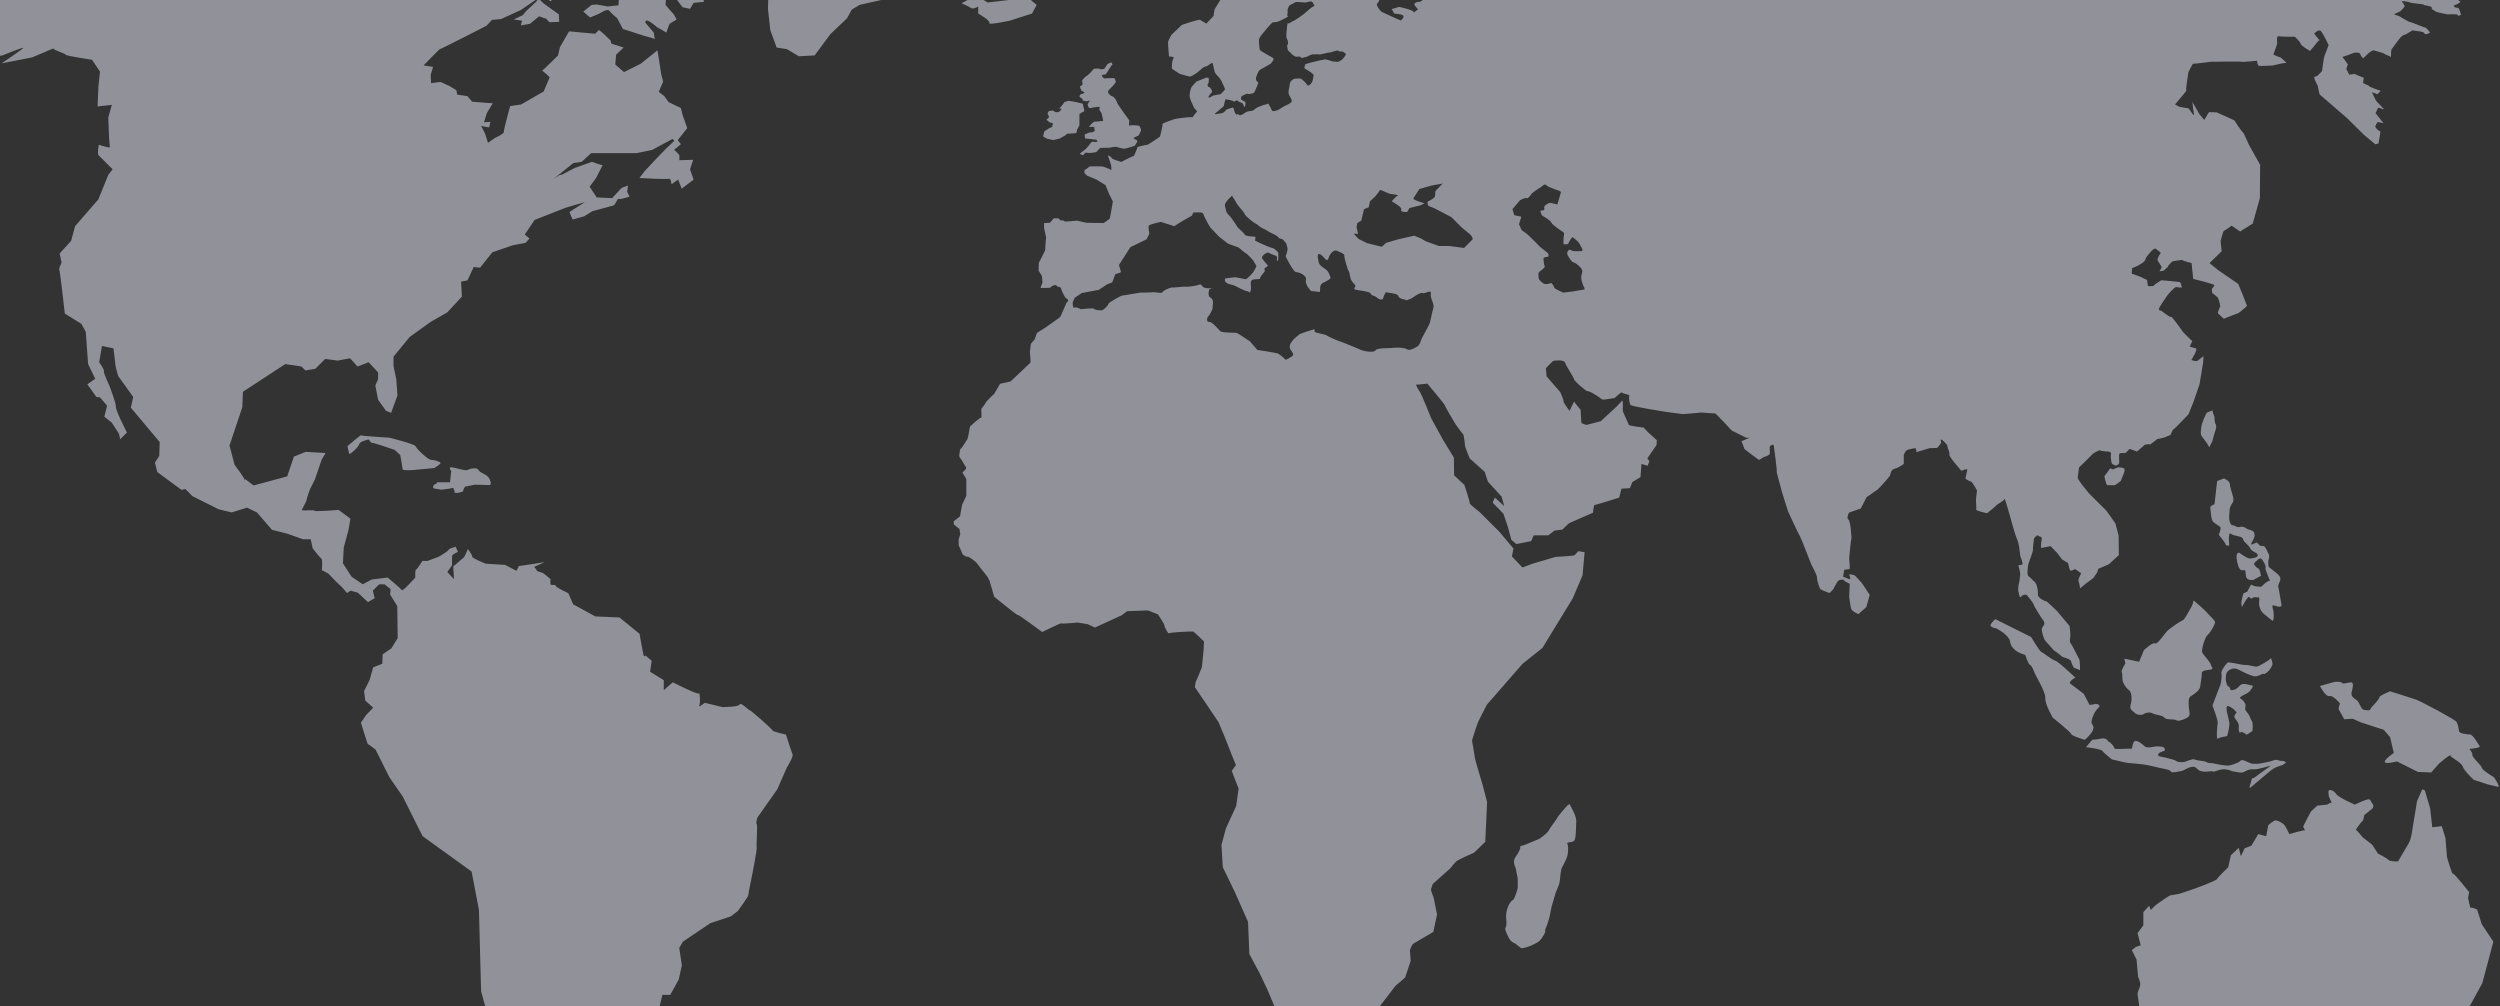 <?xml version="1.0" encoding="UTF-8"?>
<svg xmlns="http://www.w3.org/2000/svg" width="1600" height="644" viewBox="0 0 1600 644" fill="none">
  <rect x="0" y="0" width="1600" height="644" fill="#333333" stroke="none"/>
  <path opacity="0.5" d="M73.461 -31.149C73.63 -31.217 73.715 -31.28 73.715 -31.327C73.715 -31.623 73.596 -31.458 73.461 -31.149ZM502.756 470.064C502.756 470.064 494.668 468.379 494.317 467.367C493.982 466.36 480.148 454.217 479.83 454.556C479.47 454.886 474.076 449.136 473.398 450.842C472.737 452.527 462.27 452.527 462.27 452.527L451.137 449.809C451.137 449.809 446.428 453.205 447.432 451.837C448.444 450.491 447.766 442.4 447.432 443.759C447.097 445.093 430.557 436.667 430.557 436.667L424.811 441.727V435.316L416.063 429.927L417.083 422.839L413.005 419.465C413.005 419.465 412.349 420.472 412.01 419.803C411.676 419.134 409.309 405.641 409.309 405.641L396.478 395.179L380.975 394.501L366.798 386.724L363.762 379.653C363.762 379.653 355.662 375.957 355.662 374.941C355.662 373.933 353.324 374.61 352.63 374.259C351.973 373.933 352.312 370.567 352.312 370.567L348.573 367.51L347.239 366.604L343.94 365.605L341.921 362.785C341.921 362.785 349.259 359.508 348.501 359.77C347.76 360.007 332.067 362.281 332.067 362.281L330.551 365.308L323.208 361.523L310.814 360.757C310.814 360.757 301.942 357.226 302.197 356.218C302.463 355.202 299.419 351.408 299.419 351.408C299.419 351.408 297.395 356.218 296.886 356.722C296.387 357.226 290.069 362.539 290.069 362.539L290.556 370.647L286.262 366.075L289.307 361.773V355.71C289.307 354.935 293.101 353.178 293.101 353.178L291.581 349.901C291.581 349.901 287.037 351.163 287.037 351.925C287.037 352.679 280.965 356.218 280.965 356.218L273.618 358.996H270.332C270.332 358.996 267.05 364.296 266.267 364.563C265.517 364.821 265.788 369.635 265.788 369.635C265.788 369.635 257.671 378.721 257.162 377.714C256.659 376.706 248.075 369.635 248.075 369.635L237.934 370.88L232.124 373.929L225.035 369.119L219.475 360.52L219.996 350.405L223.024 339.257L224.286 331.936L216.693 326.356C216.693 326.356 201.263 327.622 201.263 326.864C201.263 326.119 192.899 327.131 193.162 326.356C193.403 325.607 196.198 320.801 196.198 320.031C196.198 319.268 198.231 313.46 198.231 313.46L201.521 306.888L205.819 294.263L208.339 289.94L195.698 289.186L188.102 292.218L183.804 304.877L162.292 310.691L156.982 306.647C156.982 306.647 156.474 308.925 156.745 307.659C156.982 306.397 150.16 297.527 150.16 297.527L146.866 285.147C146.866 285.147 155.479 259.578 155.208 260.099C154.958 260.595 155.479 250.721 155.479 250.721L182.546 233.023L192.908 234.539L195.436 237.067L201.775 236.038L208.097 229.725L216.172 230.783L224.006 229.272L228.825 234.59L235.893 231.812L239.691 235.868L241.986 238.379V242.694L240.216 246.733L241.986 255.844L247.042 262.936L250.328 264.193L254.376 253.067L253.61 242.694L251.844 234.323V228.256L262.227 215.634L275.621 206.006L286.249 199.935L295.612 189.82L295.108 180.205L299.177 179.455L303.187 170.861L307.24 171.335L315.099 161.478L328.239 156.939L336.352 155.428L338.884 152.646L335.848 150.118L342.166 140.74L362.162 132.899L374.315 129.36L364.431 135.689L366.455 140.486L373.794 138.467L379.112 135.185L393.023 131.396C393.023 131.396 396.33 125.82 395.809 127.086C395.322 128.348 402.902 125.82 402.902 125.82L401.39 122.776L401.894 118.732L397.854 120.252L391.752 126.828L381.899 126.345L377.355 119.499L381.653 113.681C381.653 113.681 385.947 105.078 385.697 105.599C385.439 106.09 378.875 103.566 378.875 103.566L369 107.093C367.992 107.093 358.63 112.665 358.876 111.911C359.134 111.154 354.065 114.693 354.065 114.693L366.963 104.337L372.286 103.566L378.363 97.99H407.458L417.329 95.962L430.477 88.887L431.506 90.157L425.933 95.458L419.099 102.546L412.506 109.617L409.224 113.927L419.598 114.431C419.598 114.431 427.686 114.634 428.457 114.431C429.469 114.177 429.719 117.966 429.719 117.966L434.013 114.934L436.304 120.752L443.9 114.934L441.609 108.355L443.646 102.271L434.788 102.542V99.248C434.788 99.248 431.506 95.454 431.248 95.954C430.985 96.466 436.304 91.665 436.045 92.169C435.795 92.677 433.759 89.645 433.759 89.645L439.852 82.032L436.82 73.446L435.791 69.157L427.945 65.359L425.167 61.557L421.614 58.78L424.409 52.196L423.139 47.395C423.139 47.395 420.873 31.704 420.619 32.203C420.352 32.716 409.973 40.815 409.973 40.815L399.366 46.137L393.781 41.328L394.306 34.985L399.112 30.438L391.253 27.91L390.749 25.886C390.749 25.886 383.669 18.803 383.169 19.302C382.661 19.828 380.891 21.597 380.891 21.597L364.186 20.056L358.372 30.184L357.11 35.493C357.11 35.493 347.959 44.647 346.841 45.354C347.51 45.159 351.791 49.419 351.791 49.419L347.984 58.509L333.566 66.858L326.494 67.883C326.494 67.883 322.183 83.578 322.438 84.581C322.687 85.602 316.624 88.367 316.624 88.367L312.321 91.406L310.543 85.852C310.543 85.852 308.603 81.601 307.833 80.525C308.963 80.991 313.071 81.537 313.071 81.537L313.841 77.985L309.785 78.247L311.563 72.426L315.357 66.113L302.192 65.097L299.186 61.549L292.588 60.533L292.068 57.742L287.515 54.969L281.943 52.442L275.883 53.199L275.625 47.898L277.171 42.839L271.111 41.831C271.111 41.831 281.74 30.942 281.486 31.45C281.215 31.953 311.326 16.508 311.326 16.508L314.879 12.732L320.689 12.211L333.337 6.406L342.954 -0.169L343.966 0.339L336.644 7.164L334.62 9.679L328.798 12.469L334.116 13.223L333.341 16.271L339.172 15.255L344.982 10.445L349.555 11.978L351.584 14.235L357.897 13.98L357.643 9.179L347.79 2.104L345.486 -0.169L344.487 -2.705L348.772 -2.18L352.342 0.851L356.127 -2.96L363.716 -3.954L371.304 -9.289L370.813 -12.57L376.622 -18.13L372.816 -22.169L382.945 -22.423L391.782 -22.169C391.782 -22.169 396.097 -24.189 396.859 -22.927C397.621 -21.665 404.193 -16.868 404.193 -16.868L401.665 -14.59L391.278 -13.312L388.75 -8.269L396.359 -7.244L402.165 -13.312L408.483 -13.824L409.499 -7.765C409.499 -7.765 402.423 -3.709 401.415 -3.459C400.403 -3.188 396.093 -1.185 396.093 -1.185L395.839 3.383L389.008 4.132L381.928 2.879L378.646 3.125L373.324 7.418L377.626 11.211C377.626 11.211 383.957 8.684 384.964 7.93C385.972 7.177 389.262 5.648 390.016 6.923C390.774 8.184 395.064 11.724 395.064 11.724L398.633 18.574L401.919 19.578L412.027 22.863C412.027 22.863 419.12 24.637 419.12 25.133C419.12 25.641 418.379 20.84 418.379 20.84L413.031 14.51C413.031 14.51 412.798 12.74 414.547 13.231C416.338 13.735 420.644 17.52 420.644 17.52C421.39 17.774 426.458 20.835 426.458 20.835L428.478 15.263L433.026 12.477L431.269 9.188L428.732 6.414L425.954 3.125L426.2 -0.665C426.2 -0.665 426.962 -1.19 427.72 -1.677C428.474 -2.176 430.752 -3.95 431.265 -2.955C431.76 -1.943 436.841 4.64 436.841 4.64L441.626 5.644L443.917 1.859C443.917 1.859 450.231 1.092 450.231 1.351C450.231 1.605 450.739 -1.681 450.739 -1.681L456.566 -3.192L448.224 -10.551L443.676 -12.833L440.119 -11.817L436.854 -15.611L440.386 -18.888L441.914 -23.452L437.862 -27.495L431.536 -28.757L430.003 -32.059C430.003 -32.059 424.701 -32.813 423.939 -32.318C423.172 -31.793 419.382 -36.861 419.382 -36.861L416.092 -41.154C415.58 -41.412 413.814 -43.195 412.806 -42.928C411.777 -42.674 401.166 -42.424 401.166 -42.424L398.638 -41.662L395.356 -44.202L382.187 -40.904L375.365 -35.59C375.365 -35.59 374.865 -38.63 375.365 -39.384C375.856 -40.142 380.666 -42.924 381.429 -43.428C382.187 -43.931 375.615 -44.198 375.615 -44.198C375.615 -44.198 363.461 -40.142 362.958 -39.384C362.454 -38.63 353.087 -31.297 353.087 -31.297L353.358 -25.221L361.95 -23.947L365.236 -23.206L362.958 -21.17L361.192 -17.38L355.632 -14.345L348.785 -9.293L342.966 -7.02L341.963 -11.059L347.019 -14.095C347.019 -14.095 346.007 -20.408 345.499 -19.908C344.995 -19.4 339.689 -20.158 339.431 -19.4C339.185 -18.638 339.689 -24.197 339.689 -24.197L339.431 -29.519L338.169 -33.579C338.169 -33.579 342.475 -37.115 343.221 -37.364C343.983 -37.618 352.079 -38.127 352.079 -38.127L364.986 -45.46L354.353 -45.955C354.353 -45.955 344.499 -45.714 343.983 -44.689C343.475 -43.677 336.911 -36.856 336.911 -36.856L332.859 -33.821L319.448 -25.459L318.936 -19.65L313.376 -20.657L309.336 -21.419L299.228 -17.376V-11.813L280.728 -10.788C280.728 -10.788 271.886 -12.067 271.886 -13.316C271.886 -14.594 268.6 -17.118 267.592 -17.118C266.563 -17.118 255.181 -13.578 255.181 -13.578L254.677 -10.043L241.52 -10.788C241.52 -10.788 230.646 -8.781 230.9 -9.78C231.154 -10.788 225.073 -10.293 225.073 -10.293L234.182 -14.34L227.868 -17.376L216.465 -19.142L208.377 -21.669L199.285 -20.403L198.273 -24.193L190.16 -20.916L187.882 -26.229L182.322 -23.693C182.322 -23.693 161.577 -19.396 160.56 -19.146C159.557 -18.888 154.501 -21.17 154.501 -21.17L148.153 -18.138L136.026 -17.38L131.207 -20.916L121.345 -22.935L110.462 -22.431L90.208 -25.73C90.208 -25.73 78.58 -27.499 79.338 -27.766C80.096 -28.02 73.025 -29.79 73.025 -29.79C73.025 -29.79 73.308 -30.633 73.528 -31.124C71.047 -30.074 51.263 -26.759 51.263 -26.759L24.704 -18.142L7.241 -14.607C7.241 -14.607 7.745 -10.056 7.991 -9.302C8.249 -8.527 9.765 -3.48 9.765 -3.48L4.963 -2.468H-0.118L2.435 -6.004L-23.4 1.075L-22.87 3.857L-24.653 7.147L-16.557 7.905L-9.718 8.663C-9.718 8.663 -5.924 6.393 -5.924 7.151C-5.924 7.909 -7.948 13.714 -7.948 13.714L-15.786 14.222C-16.29 13.464 -20.346 14.489 -20.346 14.489C-20.346 14.489 -25.669 17.753 -25.919 17.016C-26.173 16.258 -36.531 18.786 -36.531 18.786L-48.438 25.62L-52.982 32.445L-53.486 37.496L-44.631 35.993L-49.7 42.831L-43.878 42.564C-43.878 42.564 -37.039 42.564 -36.535 43.593C-36.023 44.605 -32.999 44.101 -32.999 44.605C-32.999 45.117 -93.214 68.382 -93.726 67.629C-94.154 66.854 -103 71.668 -103 71.668C-103 71.668 -91.376 69.648 -90.601 69.648C-89.848 69.648 -72.651 65.592 -72.651 65.592L-64.551 63.314C-64.551 63.314 -47.087 58.259 -46.855 57.497C-46.596 56.73 -34.443 50.409 -33.685 50.409C-32.923 50.409 -28.879 48.644 -28.616 49.66C-28.375 50.667 -11.162 45.117 -11.162 45.117C-11.162 45.117 -5.098 40.803 -5.589 40.045C-6.114 39.287 -9.646 37.263 -8.634 37.017C-7.626 36.759 1.47 35.485 1.47 35.485C1.47 35.485 15.143 29.93 14.893 30.679C14.639 31.445 0.979 40.561 0.979 40.561L20.466 36.759L28.317 33.461C28.317 33.461 34.889 30.429 34.385 31.191C33.877 31.949 41.977 34.219 41.977 34.977C41.977 35.734 58.919 38.275 58.919 38.275L63.984 45.866L62.959 55.723L62.459 68.132L71.564 67.116L69.298 75.207L69.819 88.625C69.819 88.625 70.306 93.426 70.306 94.184C70.306 94.942 63.222 92.672 63.222 92.672C63.222 92.672 62.205 98.486 62.963 99.239C63.751 99.997 72.089 108.346 72.089 108.346L69.302 111.895L62.963 127.577L48.037 144.771L45.517 154.153L38.175 162.236L39.441 168.058C39.441 168.058 37.416 172.114 37.942 172.613C38.429 173.113 41.473 200.693 41.473 200.693L52.106 207.264L54.88 212.328L56.4 233.07L60.944 242.427L55.892 245.971L61.706 254.049L63.988 254.316L68.557 259.617L66.774 266.708L71.572 270.498L76.137 277.585L76.899 281.121L81.206 276.828L76.899 267.974C76.899 267.974 73.863 261.382 74.117 259.883C74.371 258.359 70.077 246.974 70.077 246.974C70.077 246.974 66.008 238.366 66.529 237.613C67.02 236.846 63.476 231.804 63.476 231.804L65.258 221.435L72.597 222.951C72.597 222.951 73.863 232.545 73.863 233.574C73.863 234.581 75.637 240.657 75.637 240.657L85.245 254.045L83.738 260.887L102.196 282.891L101.942 291.752L99.156 296.041L100.672 302.125L116.115 313.506L118.639 313.007L123.187 317.562L139.879 325.916L148.234 327.944L158.117 324.9L164.435 327.944L174.052 339.071L183.918 341.59L194.026 345.146H198.857L200.124 350.951C200.124 350.951 204.676 356.777 205.688 357.535C206.691 358.293 205.942 364.876 205.942 364.876L210.236 367.137L215.3 372.459L218.586 375.508L222.139 379.547L224.408 378.031L228.965 379.289L235.528 385.373L239.831 382.828L238.594 378.031L242.608 373.988H246.161L249.964 377.015L249.705 380.559L254.258 387.892L254.516 408.384L250.468 414.972L244.891 418.766L244.654 424.821L238.823 427.094L236.549 435.194L233 442.281L233.758 448.344L238.827 452.9L234.262 457.731L230.985 462.524L233.995 472.092C233.995 472.092 235.507 476.911 235.507 476.398C235.507 475.895 240.339 479.705 240.339 479.705L249.189 497.39L257.776 509.808C257.776 509.808 270.273 534.988 270.527 535.187C274.3 537.96 301.832 557.787 301.832 557.787L306.528 582.408L307.9 634.345L311.94 649.207L310.238 679.229L308.904 685.292C308.904 685.292 314.295 694.734 314.295 696.097C314.295 697.444 315.302 709.235 315.302 709.235L319.008 722.056L323.39 721.725L320.693 714.308L324.076 714.646L326.418 726.442L326.752 731.154L324.076 728.796L321.705 731.154L320.015 733.187L323.39 736.235L321.709 740.926L321.04 747.015L325.762 747.692L329.132 750.385L325.762 756.118C325.762 756.118 346.663 792.885 364.211 797.259C381.759 801.662 386.815 803 386.815 803L394.251 798.948L396.584 795.921L381.081 790.527L369.275 777.69L366.904 770.958L370.614 768.269L369.949 763.197C369.949 763.197 369.949 759.492 371.278 758.484C372.642 757.477 375.335 752.413 375.335 752.413L371.278 750.385L364.541 743.649L365.215 735.871L369.271 733.53C369.271 733.53 369.597 729.131 368.933 728.123C368.242 727.124 369.945 722.047 370.957 721.717C371.977 721.37 374.649 717.318 374.649 717.318H369.949L367.256 716.319L363.868 710.937V706.873L369.602 708.558L375.017 707.542L378.049 703.16C378.049 703.16 377.037 700.467 376.703 699.459C376.364 698.451 377.376 694.057 378.384 693.718C379.392 693.4 385.46 694.057 385.46 694.057L396.935 691.029C396.935 691.029 401.327 683.26 400.992 681.914C400.653 680.567 400.653 676.181 400.653 676.181C400.653 676.181 400.653 673.154 397.96 672.794C395.246 672.468 395.246 671.473 394.572 668.742C393.887 666.053 391.858 663.018 391.858 663.018L388.496 663.695L391.541 660.668L398.286 665.71L408.398 667.417L416.164 659.647L421.568 646.488L423.922 636.704H428.974L434.364 626.923L436.401 617.82L434.716 606.677L437.074 602.65L454.609 590.842L467.779 586.451L472.183 583.064C472.183 583.064 478.907 573.969 478.907 572.958C478.907 571.946 481.613 558.782 481.613 558.782C481.613 558.782 484.641 543.286 484.293 542.278C483.967 541.25 484.979 527.765 484.293 527.426C483.616 527.096 484.641 523.37 484.641 523.37L497.463 505.164L503.535 491.319C503.535 491.319 507.939 484.244 507.257 482.897C506.622 481.416 502.938 469.942 502.938 469.942L502.756 470.064ZM636.143 -23.697C636.143 -23.697 638.18 -33.829 636.664 -34.841C635.127 -35.849 642.736 -41.92 642.736 -41.92C642.736 -41.92 653.852 -46.984 654.36 -48.487C654.864 -50.016 651.328 -49.529 651.328 -49.529L652.332 -57.107L659.429 -59.635C659.429 -59.635 655.389 -65.715 654.36 -68.755C653.361 -71.761 666.513 -73.294 666.513 -73.294L689.79 -83.917L661.969 -80.885L660.94 -84.416L631.595 -91L572.918 -88.963L566.354 -85.424H546.083L517.759 -82.892C517.759 -82.892 490.942 -79.361 489.421 -78.353C487.914 -77.333 492.462 -75.817 492.462 -75.817L491.958 -72.273L459.051 -68.217L457.04 -64.678C457.04 -64.678 460.576 -61.142 461.08 -60.634C461.575 -60.13 475.248 -57.099 475.248 -57.099L491.445 -55.075C491.445 -55.075 500.558 -51.023 502.057 -49.52C503.59 -48.004 503.099 -43.428 502.582 -40.9C502.057 -38.368 500.558 -37.868 498.538 -34.833C496.506 -31.788 502.582 -33.317 502.582 -33.317L509.671 -29.782C509.671 -29.782 507.647 -29.782 504.598 -29.256C501.549 -28.753 497.509 -27.758 497.509 -27.758L497.005 -22.173L507.143 -24.193L506.101 -20.662L499.029 -19.146L492 -10.555L491.488 5.635L493 19.294L497.048 30.429L503.632 31.441L511.225 35.997L521.358 35.48L531.462 21.826L542.082 11.707L545.122 6.143L550.195 3.112L561.311 0.589L575.488 -2.46C575.488 -2.46 588.628 -11.063 590.165 -12.075C591.668 -13.083 628.102 -24.197 628.102 -24.197L636.147 -23.697H636.143ZM646.306 13.223L660.475 8.675L663.494 3.116L657.947 -1.431L632.125 1.6L624.536 -2.964L615.441 2.104C615.441 2.104 619.988 4.128 621.504 5.136C623.02 6.148 626.056 4.128 626.056 4.128V8.68C626.056 8.68 634.153 13.227 633.128 14.755C632.112 16.267 646.297 13.223 646.297 13.223H646.306ZM671.247 82.193L668.38 84.065L667.534 87.278L670.066 88.79L674.118 89.632L678.319 88.621L681.884 86.597L682.884 85.589L688.791 85.225L689.464 82.723L690.828 80.182V72.93L694.029 71.071L693 66.363L687.952 65.186L683.908 64.508L681.215 65.347L679.67 67.535C679.67 67.535 677.171 70.237 677.667 69.716C678.188 69.229 679.517 69.229 679.2 70.067C678.848 70.906 677.485 71.748 677.485 71.748H675.494L673.771 70.736L671.256 71.071L670.405 72.591L671.438 74.953L669.731 76.647L671.755 78.336L673.771 78.823L673.458 81.194L671.129 82.193H671.247ZM691.319 62.307C692.504 62.798 693 63.488 692.835 63.983C692.687 64.508 695.367 64.838 695.367 64.838L697.569 64.339L696.053 66.697C696.053 66.697 696.383 68.217 696.883 68.895C697.404 69.568 699.093 68.895 699.093 68.895C699.093 68.895 703.146 68.217 703.654 68.387C704.145 68.547 703.472 70.072 703.472 70.072L705.005 72.426C705.005 72.426 705.83 75.804 706 76.808C706.182 77.837 704.649 77.477 704.649 77.477C704.649 77.477 701.473 77.981 700.766 77.832C700.093 77.663 698.759 78.997 697.582 80.339C696.392 81.715 697.751 81.194 697.751 81.194H700.258C700.258 81.194 700.457 82.871 700.614 83.57C700.766 84.243 698.585 84.903 697.925 84.734C697.251 84.573 694.207 86.093 694.207 86.093L694.363 88.625L698.086 88.959L701.803 89.467L702.477 90.644C702.477 90.644 700.089 91.153 699.428 90.644C698.755 90.141 696.731 93.341 696.731 93.341L694.88 95.365L690.984 98.397L693.174 99.413L694.529 97.719L697.92 97.889L701.604 97.385C701.604 97.385 703.819 94.688 704.327 94.688C704.818 94.688 710.057 94.527 710.057 94.527C710.057 94.527 714.274 93.68 714.778 94.019C715.282 94.358 718.661 95.039 719.186 95.2C719.682 95.365 726.258 93.346 726.258 93.346C726.258 93.346 727.6 91.157 727.935 90.484C728.286 89.81 726.093 89.137 725.589 88.629C725.085 88.121 727.266 87.452 728.286 86.948C729.29 86.444 729.628 84.581 730.141 83.747C730.628 82.913 729.459 81.203 729.29 80.712C729.129 80.191 726.762 80.347 726.093 80.191C725.419 80.017 722.553 80.347 722.553 80.347L722.705 76.977C722.705 76.977 714.778 66.189 714.947 65.685C715.117 65.194 713.093 61.976 712.25 61.82C711.407 61.65 710.391 60.952 709.379 59.605C708.375 58.267 710.73 56.57 710.73 56.57C710.73 56.57 713.588 53.538 713.931 52.869C714.27 52.192 713.584 50.172 713.089 50.003C712.576 49.838 706.69 50.172 706.69 50.172C706.69 50.172 705.009 48.826 705.166 48.322C705.339 47.793 707.025 47.636 707.537 47.636C708.016 47.636 711.073 41.747 711.746 41.577C712.415 41.395 711.234 39.892 711.234 39.892L708.884 40.874L706.69 44.101C706.69 44.101 704.649 44.605 703.823 44.101C702.989 43.593 701.287 44.101 700.614 43.931C699.94 43.741 698.399 45.955 698.399 45.955C698.399 45.955 696.061 48.483 695.38 48.648C694.706 48.817 692.344 51.514 692.513 51.679C692.695 51.849 692.848 54.05 692.848 54.05C692.848 54.05 692.344 54.88 691.501 55.05C690.662 55.215 692.17 58.081 692.17 58.081L694.211 59.106C694.211 59.106 693.013 60.274 692.344 60.118C691.666 59.931 690.142 61.811 691.327 62.307H691.319ZM1484.74 25.717C1484.74 25.577 1484.66 25.577 1484.52 25.662C1484.69 25.772 1484.73 25.81 1484.73 25.717H1484.74ZM1277.63 323.38C1277.97 322.876 1282.68 320.513 1282.85 319.319C1283.02 318.163 1286.39 330.302 1286.39 330.302L1288.77 338.728C1288.77 338.728 1290.61 344.791 1291.29 345.976C1291.96 347.166 1292.96 354.918 1292.96 355.596C1292.96 356.265 1295.18 360.803 1294.16 361.32C1293.12 361.824 1291.46 361.485 1291.78 362.167C1292.14 362.831 1292.95 366.549 1292.95 367.247C1292.95 367.912 1292.46 372.451 1292.14 373.298C1291.78 374.145 1291.63 376.338 1291.63 377.333C1291.63 378.353 1292.28 380.224 1292.28 380.711C1292.28 381.228 1292.8 382.066 1292.8 382.066C1292.8 382.066 1293.48 382.413 1293.81 381.558C1294.15 380.711 1296.68 380.381 1297.03 380.711C1297.35 381.059 1301.23 385.593 1301.58 386.961C1301.91 388.299 1306.12 394.891 1306.62 395.56C1307.13 396.237 1309.33 398.435 1307.96 400.281C1306.62 402.135 1306.62 402.47 1306.8 403.477C1306.97 404.485 1307.48 408.19 1309.15 410.239C1310.86 412.25 1314.38 416.128 1314.38 416.128C1314.38 416.128 1318.78 419.185 1319.45 420.028C1320.11 420.862 1325.01 421.366 1325.53 423.385C1326.01 425.405 1327.37 427.446 1327.37 427.446C1327.37 427.446 1331.24 428.614 1331.24 429.135C1331.24 428.716 1331.22 422.826 1330.75 422.022C1330.26 421.201 1326.21 412.927 1325.69 412.428C1325.2 411.916 1324.35 410.743 1324.86 408.571C1325.36 406.352 1324.51 400.615 1324.51 400.615L1316.59 391.165C1316.59 391.165 1309.67 384.416 1309.5 384.763C1309.34 385.094 1304.1 382.735 1304.3 380.711C1304.43 378.692 1303.75 373.641 1302.24 372.455C1300.74 371.282 1299.39 369.411 1298.21 368.742C1297.04 368.052 1297.88 361.65 1298.21 360.808C1298.54 359.965 1301.24 352.556 1301.08 352.06C1300.89 351.557 1301.75 344.642 1301.75 344.642C1301.75 344.642 1303.93 341.746 1304.44 342.767C1304.96 343.775 1307.31 342.767 1306.63 345.803C1305.96 348.86 1306.31 350.714 1306.31 350.714L1312.37 349.52L1316.6 353.915L1319.64 357.95L1323.51 360.317C1323.51 360.317 1324.52 364.876 1325.03 365.194C1325.54 365.545 1328.07 364.186 1328.07 364.186L1331.95 366.905C1331.95 366.905 1329.74 370.939 1330.27 371.968C1330.76 372.976 1331.26 376.507 1331.26 376.507L1334.98 373.467L1339.72 369.928L1342.07 366.553L1342.92 364.03L1349.65 361.146L1356.07 355.248L1355.91 342.763L1353.88 335.015L1348.15 326.915L1337 315.792L1332.64 310.398C1332.64 310.398 1329.59 306.52 1329.75 305.517C1329.92 304.488 1330.58 299.106 1330.58 299.106L1333.64 296.232L1339.55 290.33C1339.55 290.33 1343.59 287.633 1344.27 288.301C1344.94 288.979 1350.33 288.81 1350.51 289.309C1350.66 289.817 1351.37 289.656 1351 290.656C1350.66 291.663 1351.17 296.227 1351.67 296.735C1352.19 297.244 1353.38 297.735 1353.88 297.913C1354.35 298.073 1356.07 297.4 1356.24 296.393C1356.41 295.389 1356.07 291.841 1356.24 290.994C1356.41 290.156 1356.74 290.156 1357.26 289.987C1357.76 289.817 1360.27 289.987 1360.27 289.987L1362.99 287.29L1367.7 288.975L1372.76 284.58C1372.76 284.58 1375.47 284.089 1375.81 284.419C1376.14 284.77 1380.54 281.053 1380.54 281.053L1385.09 280.037L1389.12 278.347C1389.12 278.347 1390.81 274.465 1390.81 274.965C1390.81 275.477 1400.6 265.197 1400.6 265.197L1403.81 257.267L1407.68 245.971L1410.03 231.956L1410.21 227.917C1410.21 227.917 1406.49 230.944 1406 231.126C1405.49 231.283 1402.46 230.457 1402.46 230.457L1404.81 226.232C1404.81 226.232 1406.16 223.2 1405.49 223.031C1404.81 222.858 1401.43 221.854 1401.43 221.854C1401.43 221.854 1402.89 218.535 1403.1 218.319C1402.79 218.319 1397.23 212.578 1397.23 212.578C1397.23 212.578 1389.8 201.955 1389.46 202.789C1389.12 203.635 1383.4 198.749 1382.87 198.749C1382.39 198.749 1382.04 198.915 1381.71 197.911C1381.38 196.895 1386.77 189.812 1386.94 189.287C1387.1 188.8 1391.82 183.558 1392.68 183.732C1393.5 183.901 1396.38 184.066 1396.38 184.066C1396.38 184.066 1395.69 180.7 1395.19 180.531C1394.7 180.366 1383.23 179.354 1383.23 179.354C1383.23 179.354 1378.69 182.051 1378.51 182.724C1378.32 183.397 1374.64 183.067 1374.64 183.067L1374.13 179.184L1369.55 176.996L1364.34 175.141L1364.51 171.597C1364.51 171.597 1367.7 170.424 1368.21 170.06C1368.72 169.722 1372.76 167.719 1373.09 166.017C1373.43 164.328 1376.14 161.635 1376.48 161.127C1376.81 160.623 1379 158.768 1379.5 159.107C1380.02 159.442 1383.24 161.804 1382.88 161.974C1382.56 162.139 1380.37 165.691 1380.85 166.686C1381.38 167.715 1383.73 170.755 1383.4 171.25C1383.07 171.767 1382.05 173.621 1382.05 173.621L1384.58 173.282C1384.58 173.282 1387.78 170.755 1387.61 170.42C1387.44 170.056 1390.14 167.211 1390.64 167.211C1391.15 167.211 1396.73 166.013 1396.87 166.517C1397.06 167.029 1402.62 168.371 1402.62 168.371L1403.64 178.507C1403.64 178.507 1417.14 181.708 1417.14 182.555C1417.14 183.393 1415.61 184.735 1415.61 184.735C1415.61 184.735 1415.44 187.436 1416.12 187.784C1416.79 188.105 1418.98 189.964 1419.49 190.65C1420.02 191.323 1421.02 195.887 1421.02 195.887C1421.02 195.887 1419.17 199.926 1419.49 200.435C1419.82 200.947 1423.2 203.974 1423.2 203.974L1432.82 200.265C1432.82 200.265 1438.04 196.222 1438.04 195.718C1438.04 195.201 1432.49 181.712 1432.49 181.712L1419.66 172.922L1414.11 168.375L1421.86 160.796L1421.18 154.225C1421.18 154.225 1422.87 147.794 1423.2 147.794C1423.56 147.794 1428.27 144.432 1428.27 144.432L1433.66 148.162L1441.76 143.09L1446.32 126.747L1446.48 105.48L1439.23 92.499C1439.23 92.499 1435.86 84.573 1435.34 84.573C1434.83 84.573 1429.95 76.969 1429.95 76.969L1418.65 71.922L1413.75 71.752L1410.72 76.804L1407.53 72.93L1403.14 65.181L1403.64 69.898C1403.64 69.898 1404.32 72.93 1404.11 73.603C1403.99 74.276 1400.76 69.386 1400.76 69.386C1400.76 69.386 1395.37 68.382 1395.03 68.382C1394.71 68.382 1392 66.85 1392 66.85C1392 66.85 1399.95 57.599 1399.26 57.929C1398.59 58.259 1400.61 46.124 1400.61 46.124C1400.61 46.124 1403.47 40.379 1403.64 40.718C1403.81 41.061 1414.75 39.541 1414.75 39.541C1414.75 39.541 1434.83 39.215 1434.66 39.541C1434.5 39.892 1444.46 38.88 1444.46 38.88C1444.46 38.88 1444.78 41.747 1445.65 42.085C1446.47 42.416 1454.56 41.903 1454.56 41.903L1460.47 40.561L1463.33 40.214C1463.33 40.214 1459.79 36.679 1459.28 36.679C1458.78 36.679 1455.41 35.15 1455.08 34.981C1454.73 34.811 1457.61 28.418 1457.43 27.402C1457.27 26.386 1456.94 22.851 1458.27 23.189C1459.62 23.532 1468.75 23.532 1468.75 23.532C1468.75 23.532 1472.44 27.059 1472.44 28.075C1472.44 29.083 1478.35 32.623 1478.35 32.623C1478.35 32.623 1481.56 29.083 1481.89 28.414C1482.17 27.876 1483.88 25.975 1484.53 25.662C1483.72 24.997 1481.07 21.504 1481.07 21.504C1481.07 21.504 1483.92 18.291 1485.43 19.976C1486.97 21.665 1490.33 28.914 1490.33 28.914C1490.33 28.914 1487.28 36.497 1487.28 37.182C1487.28 37.843 1486.11 44.778 1486.11 45.29C1486.11 45.79 1482.73 48.822 1482.73 48.822C1482.73 48.822 1481.06 48.822 1481.06 49.664C1481.06 50.502 1483.4 55.05 1483.4 55.05C1483.4 55.05 1484.27 60.287 1484.75 60.605C1485.26 60.973 1502.14 75.622 1502.14 75.622L1513.09 86.436L1520.2 92.325L1522.21 91.826C1522.21 91.826 1523.9 83.57 1523.23 83.887C1522.55 84.238 1519.84 81.372 1520.2 80.877C1520.52 80.339 1521.19 77.976 1522.03 78.15C1522.89 78.332 1525.41 78.819 1525.41 78.819L1520.35 72.417L1522.03 68.886L1525.92 70.063L1520.69 64.504L1517.99 59.097C1517.99 59.097 1520.86 59.766 1521.05 60.266C1521.2 60.804 1524.25 58.102 1523.23 57.92C1522.21 57.734 1516.14 55.549 1516.14 55.041C1516.14 54.542 1512.61 53.699 1512.42 53.017C1512.26 52.348 1513.1 49.651 1512.61 49.651C1512.11 49.651 1506.88 47.293 1506.88 47.293L1503.48 47.78L1501.63 44.092L1502.63 41.226C1502.63 41.226 1499.4 36.636 1499.11 36.344C1499.37 36.577 1506.32 33.922 1506.98 33.639C1506.95 33.749 1510.27 33.363 1510.56 34.629C1510.91 35.989 1512.41 37.339 1512.41 37.339L1515.97 33.969C1515.97 33.969 1518.5 31.767 1519.51 32.267C1520.52 32.771 1525.41 33.804 1526.1 34.464C1526.7 35.082 1529.77 35.955 1530.25 36.509C1530.2 35.802 1530.31 33.613 1530.31 33.613L1530.45 31.763L1535.21 25.361C1535.21 25.361 1537.04 22.669 1538.75 22.313C1540.43 21.991 1543.96 18.955 1544.64 19.468C1545.31 19.963 1550.91 19.806 1551.58 21.322C1552.24 22.834 1555.28 20.814 1555.28 20.814C1555.28 20.814 1552.39 17.279 1552.24 17.605C1552.09 17.939 1542.79 13.883 1542.29 14.069C1541.77 14.222 1535.55 10.352 1535.55 10.352C1535.55 10.352 1532.33 9.171 1532.18 9.171C1532.01 9.171 1534.69 7.82 1535.7 7.481C1536.72 7.151 1539.09 3.946 1539.09 3.946C1539.09 3.946 1537.91 1.757 1537.23 1.08C1536.54 0.411 1540.94 0.915 1542.45 1.588C1543.96 2.261 1551.58 2.595 1551.4 3.103C1551.21 3.603 1556.46 3.603 1556.28 4.958C1556.11 6.309 1558.14 6.635 1558.81 7.316C1559.49 7.994 1565.9 9.001 1566.25 9.171C1566.55 9.336 1572.97 8.667 1572.97 9.67C1572.97 10.687 1575 9.509 1575 9.509C1575 9.509 1573.99 4.623 1572.81 4.958C1571.62 5.292 1569.41 3.607 1570.95 3.277C1572.47 2.943 1575.34 1.253 1574.5 0.915C1573.64 0.584 1572.3 -1.109 1570.28 -1.96C1568.26 -2.803 1560.16 -4.64 1559.32 -4.323C1558.48 -3.971 1545.82 -7.028 1545 -7.028C1544.14 -7.028 1539.75 -8.193 1539.75 -8.193L1496.58 -19.832C1496.58 -19.832 1469.76 -22.694 1469.91 -23.215C1470.1 -23.706 1454.4 -25.065 1454.4 -25.065L1463.69 -17.304L1454.4 -18.646C1454.4 -18.646 1442.95 -20.501 1442.61 -21.009C1442.26 -21.508 1410.54 -21.682 1410.54 -21.682L1405.83 -26.763C1405.83 -26.763 1390.64 -29.269 1390.14 -29.439C1389.63 -29.625 1370.73 -29.439 1370.73 -29.439L1354.91 -31.801C1354.91 -31.801 1344.27 -36.365 1341.91 -35.853C1339.55 -35.345 1316.27 -37.369 1314.91 -38.05C1313.58 -38.728 1304.31 -37.373 1304.31 -37.373L1311.86 -31.636L1299.4 -31.983L1286.92 -32.157L1282.19 -34.511L1282.38 -27.593C1282.38 -27.593 1278.83 -26.936 1278.83 -27.775C1278.83 -28.617 1267.86 -32.487 1267.86 -32.487C1267.86 -32.487 1258.74 -40.574 1258.58 -40.066C1258.41 -39.566 1243.77 -42.936 1243.77 -42.936L1234.63 -44.613C1234.63 -44.613 1231.94 -43.44 1232.27 -42.763C1232.6 -42.09 1236.14 -39.731 1235.64 -39.227C1235.14 -38.728 1229.58 -39.731 1229.58 -39.731L1215.24 -40.235L1212.69 -42.932L1193.8 -42.763C1193.8 -42.763 1186.72 -48.335 1186.55 -48.013C1186.39 -47.674 1181.15 -46.802 1181.15 -46.802L1177.1 -42.428L1165.64 -41.581L1177.97 -48.165L1182.36 -51.362C1182.68 -52.226 1179.29 -57.273 1178.64 -56.603C1177.97 -55.922 1168.34 -58.962 1167.83 -58.962C1167.33 -58.962 1152.82 -59.3 1152.82 -59.3C1151.8 -59.466 1147.26 -59.3 1147.26 -59.3C1147.26 -59.3 1145.57 -64.013 1144.73 -63.848C1143.89 -63.678 1132.91 -64.017 1132.91 -64.017C1132.91 -64.017 1123.14 -61.993 1122.77 -60.986C1122.47 -59.965 1124.65 -58.962 1124.65 -58.962C1124.65 -58.962 1119.42 -55.084 1118.91 -55.422C1118.42 -55.761 1103.22 -55.761 1103.22 -55.761C1103.22 -55.761 1082.14 -51.214 1082.14 -51.722C1082.14 -52.154 1075.83 -49.461 1074.36 -48.813C1075.6 -47.725 1080.03 -45.206 1079.44 -44.613C1078.77 -43.944 1064.59 -43.267 1064.09 -44.283C1063.63 -45.21 1058.03 -43.072 1057.14 -42.936C1058.16 -42.513 1064.8 -37.322 1065.26 -36.53C1065.76 -35.692 1066.98 -34.507 1068.64 -35.184C1070.32 -35.857 1071.84 -36.53 1072.18 -35.857C1072.52 -35.184 1072.18 -33.668 1072.18 -33.668C1072.18 -33.668 1067.96 -32.822 1067.47 -32.822C1066.99 -32.822 1061.9 -35.692 1061.39 -35.857C1060.89 -36.027 1054.14 -37.542 1053.29 -37.542C1052.43 -37.542 1048.72 -37.038 1048.72 -37.038C1048.72 -37.038 1045.86 -34.507 1046.53 -34.168C1047.23 -33.833 1048.91 -30.633 1049.42 -30.959C1049.92 -31.31 1052.96 -32.656 1053.12 -31.132C1053.29 -29.633 1049.59 -28.431 1049.59 -28.431C1049.59 -28.431 1044.51 -30.472 1044.34 -30.963C1044.18 -31.488 1041.81 -34.342 1041.81 -35.861C1041.81 -37.381 1038.78 -42.771 1037.94 -41.933C1037.11 -41.086 1034.07 -40.752 1034.07 -40.752L1037.78 -37.381C1037.78 -37.381 1040.98 -34.693 1040.13 -34.515C1039.3 -34.346 1036.93 -33.004 1036.77 -32.491C1036.6 -31.987 1034.75 -29.13 1036.93 -29.13C1039.12 -29.13 1042.67 -25.742 1042.67 -25.742C1042.67 -25.742 1042.83 -21.182 1043.16 -20.509C1043.5 -19.836 1048.72 -16.301 1048.72 -16.301C1048.72 -16.301 1051.95 -18.325 1052.43 -18.824C1052.96 -19.332 1057.35 -20.171 1058.35 -19.163C1059.37 -18.155 1056.32 -15.627 1055.49 -16.127C1054.64 -16.639 1052.79 -17.143 1051.95 -16.809C1051.09 -16.474 1051.09 -16.474 1051.09 -16.474C1051.09 -16.474 1049.91 -13.942 1051.09 -13.438C1052.28 -12.926 1053.81 -11.241 1053.64 -10.403C1053.45 -9.564 1050.26 -3.823 1050.26 -3.823L1045.53 -2.816C1043.84 -3.15 1041.15 -4.331 1041.15 -4.331L1046.21 -8.201L1046.89 -13.438C1046.89 -13.438 1047.06 -13.773 1045.71 -14.954C1044.34 -16.127 1039.63 -20.34 1039.63 -20.34C1039.63 -20.34 1036.77 -25.069 1036.77 -25.573C1036.77 -26.102 1035.42 -28.621 1035.42 -28.621C1035.42 -28.621 1032.21 -30.81 1031.53 -30.963C1030.87 -31.136 1030.87 -32.999 1031.38 -34.007C1031.88 -35.023 1030.87 -39.566 1030.7 -38.897C1030.5 -38.22 1024.78 -39.062 1024.1 -39.232C1023.42 -39.397 1021.92 -41.255 1021.92 -41.255C1021.92 -41.255 1021.08 -44.109 1019.71 -42.936C1018.38 -41.759 1016.02 -41.255 1016.02 -41.255L1013.66 -35.023L1014.33 -32.491L1009.61 -29.278C1009.61 -29.278 1013.59 -25.852 1013.96 -25.59C1013.67 -25.73 1014.17 -22.19 1014.33 -21.352C1014.48 -20.509 1021.57 -18.651 1021.57 -18.651C1021.57 -18.651 1025.29 -17.139 1025.62 -15.623C1025.96 -14.107 1024.6 -12.249 1024.6 -12.249L1017.36 -15.623L1001.32 -20.674C1001.32 -20.674 985.825 -21.682 986.151 -22.186C986.503 -22.69 980.24 -26.242 980.24 -26.242L976.696 -24.392C976.696 -24.392 980.062 -22.017 980.587 -21.868C981.091 -21.682 986.151 -19.828 986.151 -19.828C986.151 -19.828 987.676 -18.985 988.006 -17.634C988.357 -16.292 985.143 -14.607 985.143 -14.607C985.143 -14.607 982.958 -16.965 982.958 -17.465C982.958 -17.973 982.437 -19.997 981.768 -19.662C981.091 -19.324 974.854 -16.119 974.854 -16.119C974.854 -16.119 967.769 -15.954 966.918 -15.28C966.075 -14.607 961.523 -11.393 961.184 -12.245C960.837 -13.087 961.854 -16.627 961.701 -17.3C961.523 -17.973 954.608 -16.114 954.608 -16.114C954.608 -16.114 945.682 -13.256 945.33 -12.418C945 -11.563 940.956 -10.729 940.262 -10.559C939.593 -10.39 938.759 -10.39 938.759 -10.39C938.759 -10.39 935.227 -8.188 935.887 -7.024C936.565 -5.839 930.997 -5.174 930.997 -5.174C930.997 -5.174 927.465 -7.359 927.3 -7.85C927.139 -8.311 931.132 -10.995 931.513 -11.224C930.997 -10.89 927.3 -15.611 926.787 -15.78C926.343 -15.915 917.175 -15.678 915.541 -15.746C916.608 -15.357 919.873 -12.198 919.873 -11.732C919.873 -11.224 920.385 -6.33 920.385 -6.33C920.385 -6.33 923.061 -4.632 923.578 -4.831C924.082 -4.983 923.061 -1.952 923.061 -1.952L918.534 -2.456C918.534 -2.456 916.654 -5.17 915.138 -3.637C913.618 -2.104 908.571 1.77 908.24 1.266C907.893 0.758 905.031 1.77 905.2 2.782C905.374 3.798 907.563 5.978 907.563 5.978C907.563 5.978 904.366 8.675 904.679 7.672C905.031 6.647 895.926 4.297 895.245 4.467C894.546 4.636 890.676 5.817 890.676 5.817L892.352 8.68C892.352 8.68 897.425 9.014 898.09 10.026C898.789 11.034 896.93 13.057 896.396 13.057C895.922 13.057 884.108 7.494 884.108 7.494C884.108 7.494 880.221 3.455 881.389 2.278C882.6 1.097 883.6 -0.754 881.389 -0.754C879.209 -0.754 876.85 -2.451 876.697 -3.125C876.52 -3.798 889.998 -1.761 889.998 -1.761L897.777 -0.931C897.777 -0.931 896.769 0.093 899.805 -0.931C902.829 -1.943 907.893 -4.484 908.571 -4.628C909.248 -4.827 910.074 -8.023 910.074 -8.023L909.066 -10.885L880.072 -17.795C880.072 -17.795 870.443 -20.662 870.278 -21.165C870.113 -21.669 861.673 -22.524 861.673 -22.524L857.617 -22.004L861.013 -26.229C861.013 -26.229 847.835 -30.12 847.513 -29.616C847.157 -29.113 841.771 -26.551 841.771 -26.551L831.655 -28.249L818.655 -25.217L805.494 -22.004L786.447 -13.917L793.532 -13.244L790.479 -8.023L782.043 -1.761L777.339 5.983L776.661 10.2L772.113 15.081C772.113 15.081 768.912 13.4 768.239 12.736C767.57 12.046 756.42 15.92 756.42 15.92L749.683 22.334C749.683 22.334 747.998 25.548 747.659 26.39C747.308 27.241 748.163 36.179 748.163 36.179C748.163 36.179 752.211 36.179 751.026 37.356C749.84 38.529 750.009 43.94 750.009 43.94L754.739 47.124C754.739 47.124 760.972 49.164 761.84 48.987C762.649 48.822 765.707 46.798 766.223 46.459C766.693 46.129 770.428 42.42 771.605 42.572C772.782 42.758 775.814 39.363 776.166 40.565C776.496 41.747 777.178 45.959 777.843 46.971C778.516 47.983 780.875 49.838 781.882 52.188C782.886 54.554 784.271 56.925 783.915 57.408C783.564 57.933 781.209 60.274 781.209 60.274C781.209 60.274 776.166 60.947 775.48 61.646C774.811 62.311 773.968 62.645 773.46 62.311C772.939 61.972 775.141 59.601 775.649 58.953C776.162 58.263 774.472 55.562 773.795 55.727C773.109 55.905 772.452 54.211 773.109 53.708C773.794 53.199 773.625 49.999 773.625 49.999C773.625 49.999 772.613 49.486 772.113 49.664C771.605 49.834 765.702 52.188 765.702 52.188C765.702 52.188 762.501 55.562 762.332 56.231C762.15 56.925 760.799 60.456 761.663 62.976C762.501 65.52 764.521 69.568 764.521 69.568C764.521 69.568 766.693 71.075 765.867 71.757C765.037 72.426 763.327 74.958 763.327 74.958L759.3 75.123C759.3 75.123 752.046 75.982 751.36 76.304C750.695 76.651 743.619 78.828 743.937 79.513C744.293 80.186 742.412 87.448 742.412 87.448C742.086 87.617 734.998 92.672 734.159 92.672C733.317 92.672 728.091 94.015 728.091 94.015C728.091 94.015 725.728 100.255 725.568 99.912C725.398 99.57 717.619 103.621 717.619 103.621C717.619 103.621 711.725 101.932 711.556 101.25C711.386 100.581 709.358 99.066 709.197 99.574C709.019 100.086 711.213 105.332 711.213 106.344C711.213 107.33 711.556 109.358 710.878 108.698C710.201 108.008 706.83 107.017 706.161 106.674C705.471 106.344 699.746 106.496 699.746 106.496H697.383C697.383 106.496 694.507 109.037 694.338 108.524C694.181 108.012 694.012 110.726 694.012 110.726L695.689 112.403L701.778 114.93L707.507 118.474L709.701 123.864L712.225 128.923C712.225 128.923 710.535 139.377 710.222 139.898C709.849 140.393 706.322 142.768 706.322 142.768L695.35 142.582C695.35 142.582 689.951 141.409 689.447 141.24C688.943 141.062 681.347 142.248 681.198 141.574C681.029 140.893 678.658 141.062 678.658 141.062L677.463 139.72H674.432L671.904 142.578L668.194 142.764V145.783C668.194 145.783 669.71 152.714 669.541 152.21C669.371 151.689 668.872 160.293 668.872 160.293C668.872 160.293 665.226 167.622 664.857 168.18C664.938 168.401 664.658 173.113 664.658 173.113L666.856 176.661L667.191 180.865C667.191 180.865 665.501 184.739 666.179 184.405C666.86 184.062 672.264 184.57 672.412 183.901C672.581 183.232 675.795 181.712 676.286 182.885C676.786 184.062 678.658 182.885 679.183 184.926C679.653 186.945 681.524 189.807 681.706 190.307C681.872 190.832 683.218 191.319 683.218 191.319L683.722 192.682L682.697 193.529L678.505 202.958L669.206 209.542L663.651 213.073L662.13 217.303L659.776 220L659.098 225.224C659.098 225.224 659.776 231.791 659.424 232.138C659.098 232.473 646.78 244.112 646.78 244.112L640.035 245.628L636.308 252.042C636.308 252.042 631.252 256.75 630.926 257.614C630.575 258.444 628.051 261.662 628.051 261.662C628.051 261.662 628.22 268.394 628.051 267.39C627.877 266.378 620.806 272.945 620.806 272.945C620.806 272.945 619.459 280.706 619.125 281.053C618.79 281.375 615.419 287.285 614.899 287.116C614.395 286.942 613.891 291.159 613.891 291.837C613.891 292.506 615.568 294.525 615.568 294.525C615.568 294.525 617.947 299.098 618.108 298.59C618.269 298.069 618.269 300.114 618.269 300.114L615.919 302.46C615.919 302.46 618.451 306.351 618.451 306.855V317.295L615.741 323.041L614.395 330.467L610.334 333.664L610.503 335.692L614.052 338.55L614.573 341.746L613.543 345.299V348.855L616.088 354.757C616.088 354.757 618.616 356.777 619.12 356.269C619.624 355.761 624.668 359.47 625.354 360.643C626.031 361.824 632.26 369.246 632.26 369.593C632.26 369.923 633.276 371.613 633.276 371.613L636.308 381.901C636.308 381.901 650.985 394.036 651.324 393.536C651.663 393.045 667.013 404.489 667.013 404.489C667.013 404.489 679.344 398.435 679.178 398.947C678.996 399.442 689.617 398.435 689.617 398.435L696.036 399.442L700.741 401.636L717.962 393.722L721.337 391.165L734.651 390.678L741.07 393.18C741.07 393.18 745.284 399.442 745.284 400.454C745.284 401.466 747.816 406.009 748.159 405.332C748.485 404.675 763.17 403.998 763.687 404.159C764.174 404.324 770.589 410.582 770.589 410.582L770.254 416.492L769.234 426.933L767.206 431.997L765.203 436.557L764.699 439.762C764.699 439.762 779.854 462.024 779.854 462.189C779.854 462.354 783.737 471.453 783.737 471.453L788.31 483.105L791.012 489.668L788.31 493.377L792.697 504.698L791.173 515.812L784.593 530.161L781.73 540.78L782.573 554.946L790.474 571.306L798.753 590.029L799.595 610.614L806.189 622.91L810.923 632.851L815.471 643.66L817.821 646.865C817.821 646.865 818.172 652.263 817.639 652.263C817.143 652.263 814.624 652.445 815.301 653.436C815.97 654.444 819.841 661.197 819.841 661.197L820.006 664.241L825.396 667.26L830.152 665.075C830.152 665.075 834.865 664.241 835.377 664.406C835.872 664.571 842.44 662.205 842.44 662.205L852.565 663.725L859.654 660.02L867.415 659.516C867.415 659.516 880.737 646.522 880.737 646.861C880.737 647.2 893.026 631.018 893.026 631.018L899.297 625.607L902.824 614.988L902.325 608.091C902.325 608.091 903.51 604.522 904.679 603.853C905.873 603.184 917.328 596.439 917.328 596.439L919.712 585.3L917.501 574.329C917.501 574.329 915.807 570.133 915.807 569.452C915.807 568.787 916.989 565.73 916.989 565.73L928.134 555.785C928.134 555.785 930.658 552.58 931.839 551.403C933.025 550.226 943.463 545.678 943.463 545.678L950.564 538.777L951.746 513.297C951.746 513.297 949.214 503.83 949.048 503.004C948.883 502.141 943.992 486.141 943.992 485.455C943.992 484.79 942.307 474.997 942.116 474.142C941.981 473.329 945.987 462.02 945.987 462.02L951.572 451.041L974.354 424.905L987.184 414.634L1006.57 382.909L1012.82 368.23L1014.15 353.407L1010.12 352.729C1010.12 352.729 1008.09 355.088 1007.58 355.418C1007.07 355.765 995.437 356.442 995.437 356.442L981.264 360.643L974.35 363.174L967.604 356.104L968.612 351.048L959.516 340.239L946.69 327.444C946.69 327.444 940.257 322.541 940.605 322.05C940.952 321.529 937.052 309.725 937.052 310.064C937.052 310.403 930.649 304.17 930.649 304.17L930.484 292.857L923.569 281.574L915.994 267.729C915.994 267.729 909.57 251.868 908.892 251.026C908.232 250.188 905.7 245.979 906.534 246.144C907.377 246.318 913.449 245.471 913.449 245.471C913.449 245.471 924.742 258.804 924.742 259.477C924.742 260.15 931.505 271.438 931.505 271.438C931.505 271.438 936.557 278.53 936.557 278.009C936.557 277.53 937.738 284.588 937.564 285.109C937.399 285.617 940.601 293.378 940.601 293.378L950.221 301.986L952.241 308.214L961.011 317.825L962.709 323.905L956.793 318.489C956.793 318.489 954.939 321.534 955.612 322.054C956.281 322.546 962.188 328.791 962.188 328.791L965.08 337.381L967.274 345.489L970.467 348.186L979.922 346.336L981.595 342.61H990.877L994.921 339.583L999.964 338.905C999.964 338.905 1003.85 335.023 1004.19 334.854C1004.53 334.684 1019.54 328.122 1019.54 328.122C1019.54 328.122 1019.87 323.21 1020.55 323.21C1021.23 323.21 1036.25 318.489 1036.25 318.489L1037.77 312.761L1043.15 312.422L1044.67 308.552L1049.9 305.352L1050.55 296.913L1054.45 298.082L1055.64 295.211L1054.29 293.378L1060.2 284.779L1060.36 281.726L1054.62 276.502L1051.93 273.639C1051.93 273.639 1042.82 272.615 1042.47 271.942C1042.14 271.264 1038.6 263.165 1038.6 263.165C1038.6 260.65 1038.77 256.081 1038.25 256.428C1037.77 256.763 1034.89 259.964 1034.89 259.964L1024.46 269.583L1015.33 271.942C1015.33 271.942 1012.3 271.099 1012.13 270.599C1011.96 270.091 1011.62 262.326 1011.62 262.326C1011.62 262.326 1007.73 257.775 1007.57 257.106C1007.41 256.428 1004.53 263.016 1004.53 263.016C1004.53 263.016 1000.14 257.106 1000.64 256.92C1001.14 256.763 998.618 251.026 998.618 251.026L989.861 240.919L989.357 235.682C989.357 235.682 993.574 231.118 994.243 230.949C994.912 230.783 1000.98 229.945 1001.67 232.147C1002.34 234.319 1007.4 241.766 1007.4 242.774C1007.4 243.782 1015.15 250.522 1016 250.353C1016.83 250.188 1019.86 251.868 1020.89 252.546C1021.9 253.219 1023.91 254.4 1024.76 255.256C1025.6 256.081 1027.8 255.59 1027.8 255.59L1033.37 254.739C1033.37 254.739 1037.91 250.353 1038.1 251.2C1038.24 252.059 1043.48 252.393 1042.81 253.558C1042.13 254.743 1043 258.126 1043.48 259.134C1044 260.154 1066.76 263.694 1066.76 263.694L1077.23 265.04C1077.23 265.04 1088.34 264.02 1089.02 264.02C1089.69 264.02 1096.79 264.71 1097.46 264.515C1098.12 264.367 1108.25 275.485 1108.25 275.485L1117.7 280.227L1119.88 280.05L1114.51 282.416C1114.51 282.416 1116.34 286.633 1116.34 287.133C1116.34 287.641 1125.79 294.39 1125.79 294.39C1125.79 294.39 1129.16 292.184 1129.66 292.184C1130.18 292.184 1132.54 291.346 1132.71 290.164C1132.88 288.987 1132.2 285.621 1133.04 285.283C1133.9 284.944 1135.06 283.924 1135.26 285.452C1135.41 286.959 1137.46 301.465 1137.11 301.621C1136.74 301.82 1139.97 312.596 1139.97 313.1C1139.97 313.608 1144.19 326.771 1144.35 327.275C1144.52 327.774 1151.43 342.614 1151.93 343.123C1152.43 343.631 1159.19 361.159 1159.19 361.159C1159.19 361.159 1163.08 368.416 1162.9 369.606C1162.74 370.787 1164.26 376.516 1165.28 377.193C1166.28 377.866 1170.83 379.556 1170.83 379.556C1170.83 379.556 1173.35 377.35 1173.54 376.689C1173.69 376.02 1175.56 372.984 1176.21 371.977C1176.89 370.948 1179.96 370.63 1180.11 371.295C1180.27 371.977 1183.83 373.658 1183.83 373.658L1183.46 381.914C1183.46 381.914 1184.16 387.295 1184.65 389.353C1185.19 391.372 1189.39 393.058 1189.39 393.058L1194.45 388.506L1196.63 380.728L1191.59 373.154C1191.59 373.154 1187.72 368.941 1187.21 368.42C1186.69 367.933 1183.46 367.43 1183.46 367.43C1183.46 367.43 1183.83 369.119 1184.16 369.779C1184.51 370.457 1183.46 370.635 1183.46 370.635L1179.59 369.123L1180.27 364.699C1180.27 364.699 1183.17 364.203 1183.67 364.203C1184.16 364.203 1183.46 357.463 1183.46 357.463C1183.46 357.463 1184.51 345.502 1184.85 345.163C1185.19 344.812 1184.33 333.02 1182.98 332.521C1181.65 332.013 1182.98 328.139 1183.67 327.965C1184.33 327.787 1190.91 325.437 1190.91 325.437L1194.61 318.185C1194.61 318.185 1201.21 313.62 1201.71 313.282C1202.2 312.943 1209.79 304.865 1209.79 303.836C1209.79 302.841 1210.65 300.309 1212.66 299.949C1214.69 299.632 1218.41 296.93 1218.41 296.93V291.358C1218.41 291.358 1219.08 288.661 1220.6 287.992C1222.1 287.315 1225.99 286.803 1225.99 286.803C1225.99 286.803 1226.85 289 1226.33 289.33C1225.82 289.678 1234.92 286.803 1234.92 286.803C1234.92 286.803 1238.97 286.803 1239.65 286.642C1240.34 286.464 1242.36 283.445 1242.36 283.445C1242.36 283.445 1241.49 280.731 1242.67 281.4C1243.87 282.099 1246.74 285.126 1246.41 285.634C1246.05 286.117 1248.08 289.5 1247.59 290.846C1247.07 292.192 1255.34 301.321 1255.34 301.321C1255.34 301.321 1259.37 299.454 1259.05 300.804C1258.7 302.151 1257.88 306.38 1257.88 306.38C1257.88 306.38 1260.41 308.057 1261.41 308.231C1262.42 308.396 1265.29 313.959 1265.29 313.959C1265.29 313.959 1264.61 319.006 1264.61 319.683C1264.61 320.361 1264.98 325.26 1264.78 326.106C1264.61 326.945 1271.69 328.486 1271.69 328.486C1271.69 328.486 1277.41 323.896 1277.75 323.38H1277.63ZM777.534 72.769L783.11 68.044L784.3 63.484C784.3 63.484 789.517 64.335 789.674 65.008C789.839 65.673 791.042 63.484 792.367 64.673C793.731 65.85 795.42 65.668 795.594 66.689C795.742 67.705 796.767 68.886 796.932 68.209C797.097 67.531 797.097 65.342 797.097 65.342C797.097 65.342 795.594 64.504 794.738 63.979C793.887 63.479 794.065 61.959 794.912 61.473C795.742 60.969 798.105 59.593 798.787 60.109C799.464 60.6 802.505 59.436 802.505 59.436C802.505 59.436 803.008 58.407 803.339 57.925C803.69 57.4 805.375 52.856 805.375 52.856C805.375 52.856 804.173 52.353 803.843 50.828C803.504 49.321 805.706 44.931 806.222 44.77C806.705 44.596 813.311 40.709 813.311 40.709C813.311 40.709 815.835 38.004 814.823 37.174C813.802 36.319 806.218 32.614 806.218 31.771C806.218 30.929 805.375 26.543 805.867 24.866C806.379 23.185 809.424 19.967 809.923 19.29C810.436 18.634 814.145 14.074 814.823 14.226C815.5 14.408 818.024 13.887 818.685 13.566C819.375 13.214 825.261 10.521 824.253 10.356C823.245 10.187 824.596 7.155 824.079 7.32C823.575 7.486 824.596 3.446 825.777 3.112C826.95 2.777 828.97 1.258 829.5 1.258C829.974 1.258 834.052 1.427 835.059 1.592C836.067 1.761 839.607 0.08 840.111 1.592C840.615 3.108 841.953 3.446 840.789 3.95C839.607 4.458 836.91 6.821 835.22 8.328C833.544 9.84 828.471 13.235 827.793 13.388C827.132 13.566 826.764 13.892 825.426 14.747C824.079 15.572 824.079 13.57 823.758 16.762C823.406 19.971 822.915 23.507 823.575 24.701C824.253 25.878 824.748 27.732 824.079 28.579C823.41 29.426 823.906 29.93 824.079 31.445C824.253 32.961 826.311 33.63 826.455 34.308C826.612 34.981 829.309 36.327 829.309 36.327C830.656 36.175 832.21 36.001 832.519 36.679C832.87 37.352 833.548 37.017 833.548 37.017L836.389 36.327C836.389 36.327 839.273 34.642 840.289 34.811C841.297 34.981 842.639 34.477 843.821 34.811C845.002 35.15 850.054 33.465 850.748 33.63C851.417 33.816 856.126 31.78 856.478 32.457C856.816 33.131 859.349 32.961 859.349 32.961L861.377 34.477C861.377 35.485 859.349 37.843 858.853 38.194C858.341 38.525 856.66 39.892 855.648 39.541C854.64 39.215 853.945 39.71 852.599 39.215C851.248 38.698 848.716 38.012 848.034 38.012C847.361 38.012 839.451 39.892 839.451 39.892L835.415 41.061L834.716 43.432L835.229 43.936L839.277 46.459C839.277 47.31 840.975 46.798 840.624 48.822C840.293 50.841 840.12 51.684 839.616 52.691C839.099 53.708 837.084 55.562 836.58 54.377C836.076 53.199 833.556 51.006 832.874 50.502C832.214 49.999 830.19 50.333 828.979 50.333C827.806 50.333 825.439 52.022 825.439 53.877C825.439 55.727 824.266 58.111 824.761 59.936C825.273 61.816 827.475 64.178 826.468 65.351C825.439 66.536 823.093 67.379 822.085 67.879C821.077 68.387 818.697 70.072 817.863 70.406C817.02 70.741 814.488 71.752 813.976 70.576C813.48 69.39 812.464 67.54 812.464 67.54C812.464 67.54 811.621 65.863 811.27 66.367C810.969 66.854 809.085 67.044 809.085 67.044L804.719 68.725C804.719 68.725 802.339 70.406 801.844 70.745C801.323 71.079 798.799 71.079 797.787 71.583C796.779 72.096 793.739 74.623 792.905 73.442C792.05 72.269 791.563 74.284 790.521 72.43C789.534 70.58 789.856 68.552 788.666 68.899C787.502 69.238 784.783 69.906 784.465 70.58C784.114 71.253 783.779 71.253 783.127 71.926C782.45 72.595 777.55 73.103 777.55 73.103V72.769H777.534ZM917.273 197.653C916.011 200.947 916.011 205.24 914.228 208.534C912.449 211.807 911.691 213.577 910.434 215.626C909.163 217.624 909.163 220.419 907.148 221.68C905.128 222.955 902.096 224.72 900.322 223.459C898.564 222.189 891.472 222.447 890.693 222.701C889.943 222.955 881.351 222.447 880.331 224.204C879.323 225.982 872.768 224.72 871.722 224.204C870.714 223.704 858.324 218.636 857.316 218.395C856.308 218.145 849.956 215.368 848.936 214.61C847.928 213.843 841.614 213.073 841.369 212.319C841.111 211.557 841.873 210.549 840.844 210.804C839.853 211.036 832.502 213.331 831.494 214.072C830.465 214.86 828.221 216.879 828.221 216.879C828.221 216.879 825.159 219.911 825.413 222.184C825.684 224.462 828.458 226.232 827.45 227.494C826.442 228.755 822.902 230.271 822.902 230.271C822.902 230.271 819.083 226.736 817.838 226.232C816.572 225.724 804.694 223.958 804.694 223.958L799.883 218.395C799.883 218.395 792.295 213.331 791.533 213.077C790.766 212.827 782.42 213.077 781.141 212.069C779.871 211.041 775.827 205.74 773.811 205.998C771.783 206.248 772.55 202.962 773.308 202.458C774.061 201.955 776.339 197.653 776.09 196.895C775.827 196.129 777.352 191.844 774.828 190.582C772.3 189.287 774.061 184.989 774.061 184.989C774.061 184.989 776.598 184.485 775.586 184.485C774.574 184.485 770.78 184.739 769.759 183.478C768.764 182.212 768.48 181.712 767.498 182.212C766.465 182.724 760.138 183.732 759.389 183.478C758.622 183.228 752.563 183.982 751.551 183.982C750.543 183.982 751.805 184.24 750.543 183.982C749.26 183.727 744.195 186.018 743.95 187.013C743.717 188.025 738.652 186.78 737.886 187.013C737.115 187.267 729.785 187.267 729.785 187.267L717.632 189.291C717.632 189.291 709.54 193.364 709.29 194.626C709.036 195.892 706.504 197.915 705.75 198.407C705.001 198.919 700.448 198.407 700.169 197.653C699.932 196.895 691.823 197.915 691.823 197.915C691.823 197.915 688.541 196.133 687.529 196.899C686.521 197.657 686.521 193.601 686.521 193.601L687.783 190.591L692.331 187.546L703.226 185.506L708.541 181.979L711.814 180.713L713.829 175.408C713.829 175.408 717.628 174.65 717.374 173.879C717.124 173.121 716.129 169.578 716.129 169.578L723.45 158.201L733.821 153.137L735.595 149.593C735.595 149.593 734.6 145.046 735.345 144.276C736.099 143.514 742.933 141.994 742.933 141.994L751.542 144.779C751.542 144.779 756.09 141.752 757.098 141.244C758.106 140.732 762.924 137.959 762.924 137.959C762.924 137.959 763.416 135.685 764.432 135.935C765.444 136.185 769.746 135.177 770.263 137.201C770.767 139.225 774.561 145.554 774.561 145.554L780.375 151.63L785.952 155.932L792.786 158.451C792.786 158.451 796.826 161.995 797.58 162.249C798.338 162.494 802.128 166.809 802.128 166.809L804.148 170.336C804.148 170.336 802.89 173.13 801.878 174.4C800.87 175.649 797.834 178.952 797.072 178.681C796.309 178.448 790.479 177.436 790.479 177.436L784.161 178.189C784.161 178.189 783.165 179.709 784.931 180.971C786.701 182.233 788.721 181.987 790.483 182.995C792.282 184.003 796.83 186.039 796.83 186.039C796.83 186.039 799.875 186.53 799.875 187.284C799.875 188.046 800.874 185.26 800.62 183.495C800.37 181.729 800.108 179.46 801.882 178.947C803.665 178.444 806.434 178.947 806.434 178.181C806.434 177.427 807.209 176.403 807.209 176.403L809.483 173.642L809.229 171.877L811.52 170.077C811.52 170.077 810.258 168.591 809.229 167.308C808.23 166.038 807.209 165.28 807.942 164.014C808.717 162.757 811.236 160.979 812.528 161.995C813.785 163.002 817.571 163.506 817.317 164.781C817.075 166.034 817.317 167.799 817.833 166.804C818.32 165.784 818.087 161.736 818.087 161.736C818.087 161.736 816.059 158.963 814.285 158.709C812.532 158.447 807.942 156.177 806.688 155.673C805.431 155.165 803.161 153.908 803.161 153.908C803.161 153.908 804.16 151.126 802.665 151.38C801.133 151.63 796.585 150.859 796.585 150.114C796.585 149.339 792.024 145.791 791.791 145.05C791.537 144.276 787.476 138.717 787.476 138.717C787.476 138.717 785.185 136.443 784.944 135.685C784.681 134.923 784.44 133.657 783.932 131.642C783.411 129.618 788.984 124.558 788.734 125.312C788.476 126.057 790.004 127.082 791.029 129.355C792.024 131.642 796.077 135.431 796.585 136.947C797.084 138.458 802.665 142.773 803.91 143.264C805.198 143.763 805.93 145.296 808.471 146.304C811.012 147.32 810.766 147.807 814.048 149.335C817.321 150.855 817.838 151.376 818.325 152.117C818.85 152.887 820.857 152.638 821.632 153.899C822.386 155.157 823.398 155.415 823.398 156.677C823.398 157.934 824.427 157.934 823.893 160.466C823.398 162.994 822.644 163.752 822.902 164.256C823.156 164.772 827.713 174.138 829.487 174.138C831.253 174.138 836.558 176.161 835.8 179.184C835.047 182.216 839.082 186.268 839.082 186.268C839.082 186.268 842.466 186.484 844.803 186.873C844.9 185.108 844.528 182.275 846.446 181.204C848.699 179.938 851.993 178.664 851.481 177.415C850.964 176.153 850.46 173.867 848.445 172.359C846.446 170.848 844.397 170.06 843.893 167.558C843.397 165.022 842.627 161.719 844.9 162.74C847.174 163.743 849.203 168.574 850.236 165.263C851.231 161.982 853.755 159.7 855.521 160.462C857.312 161.22 860.602 162.482 860.348 163.494C860.09 164.505 862.622 172.613 862.622 172.613C862.622 172.613 863.63 173.38 864.134 177.165C864.638 180.95 867.924 181.966 867.428 183.232C866.916 184.485 865.391 185.243 869.456 185.76C873.483 186.268 877.299 187.017 877.299 188.029C877.299 189.045 880.585 189.57 881.093 190.315C881.588 191.078 884.624 192.589 885.137 191.078C885.641 189.575 886.657 186.513 887.415 187.021C888.173 187.546 894.495 187.546 895.008 189.579C895.533 191.573 899.822 191.573 899.822 192.111C899.822 192.598 903.616 190.845 903.616 190.845C903.616 190.845 908.922 186.789 910.442 187.546C911.954 188.304 916.244 184.748 915.74 188.038C915.147 191.327 918.45 194.372 917.179 197.653H917.273ZM942.553 153.129C941.807 153.895 936.984 158.692 936.984 158.692L927.368 157.422H920.796L915.232 155.407C915.232 155.407 911.429 154.145 910.675 153.379C909.905 152.621 905.115 150.842 905.115 150.842L894.986 153.125L887.136 155.407L884.37 157.926L875.004 155.656L869.444 152.879L866.391 149.581H869.177L868.186 145.537L868.673 142.76L871.193 141.231L872.975 133.903L876.02 132.637L876.769 128.851C876.769 128.851 879.306 126.561 880.072 125.803C880.83 125.054 883.358 121.497 883.358 121.497L889.414 124.033C889.414 124.033 895.74 124.8 894.732 125.058C893.703 125.303 890.676 128.856 890.676 128.856C890.676 128.856 892.954 130.1 894 130.875C894.986 131.633 897.277 132.886 896.765 134.415C896.252 135.926 900.559 135.677 900.559 135.677L902.079 133.149L909.151 131.383L911.683 130.105L907.631 128.86C907.631 128.86 904.091 127.581 904.603 126.819C905.115 126.053 908.397 120.997 908.397 120.997C908.397 120.997 916.752 118.478 917.501 118.478C918.242 118.478 923.336 117.466 923.336 117.466C923.336 117.466 919.288 121.51 918.767 122.276C918.242 123.042 919.03 125.553 917.76 126.578C916.506 127.585 914.711 128.61 913.965 128.868C913.19 129.101 913.699 131.642 914.461 131.9C915.24 132.158 917.76 133.162 917.76 133.162L928.896 138.971L935.722 145.796L941.054 150.118C940.884 150.102 943.128 152.375 942.366 153.129H942.553ZM1006.83 186.509L1000.48 187.267C1000.48 187.267 994.925 184.989 994.688 183.986C994.413 182.978 993.155 180.7 992.393 181.204C991.639 181.716 989.111 181.966 988.357 181.716C987.604 181.458 984.796 179.184 984.796 178.173C984.796 177.169 984.025 174.896 985.3 173.871C986.579 172.863 989.107 171.102 988.594 170.323C988.107 169.573 987.828 166.309 987.828 165.776C987.828 165.268 987.828 164.772 989.361 164.514C990.873 164.256 990.873 164.256 990.873 164.256C990.873 164.256 991.377 162.748 990.614 161.986C989.861 161.224 985.292 157.934 984.788 157.181C984.313 156.427 978.715 151.118 977.962 150.334C977.212 149.593 973.918 147.32 973.918 147.32L972.148 143.514L973.659 138.712L969.12 137.7L968.112 134.423V133.657L972.901 128.102C972.901 128.102 976.204 126.336 976.954 126.819C977.712 127.344 979.473 125.308 979.766 124.55C979.99 123.775 984.792 120.489 985.821 119.986C986.824 119.486 988.59 117.208 989.615 118.474C990.614 119.732 996.936 121.768 996.936 121.768C996.936 121.768 999.232 122.268 998.956 123.267C998.711 124.296 996.682 130.875 996.682 130.875C996.682 130.875 992.143 129.609 991.639 129.863C991.148 130.105 987.604 131.383 988.357 133.403C989.111 135.427 985.579 134.161 985.825 135.173C986.066 136.176 986.579 137.696 987.345 138.204C988.107 138.708 992.389 140.982 992.901 142.502C993.396 144.03 1000.48 148.582 1000.48 148.582C1000.48 148.582 1001.24 149.081 1000.99 150.11C1000.75 151.118 1000.23 156.427 1000.99 156.427C1001.75 156.427 1003.51 156.169 1003.51 156.169C1003.51 156.169 1005.81 151.372 1006.57 151.88C1007.32 152.379 1010.36 154.653 1011.12 156.423C1011.86 158.193 1013.4 159.954 1012.63 160.462C1011.86 160.962 1008.33 160.716 1007.32 160.716C1006.32 160.716 1004.53 159.45 1004.03 159.954C1003.51 160.462 1002.52 161.724 1003.27 163.235C1004.03 164.768 1005.56 167.037 1006.32 167.558C1007.07 168.053 1007.82 167.787 1010.11 169.836C1012.39 171.86 1013.14 172.859 1012.39 175.141C1011.63 177.415 1012.13 179.443 1012.39 180.192C1012.64 180.95 1013.14 182.72 1013.66 183.478C1014.15 184.24 1014.15 185.243 1014.15 185.243L1006.7 186.509H1006.83ZM915.536 -15.75C915.447 -15.784 915.35 -15.784 915.316 -15.784C915.232 -15.75 915.359 -15.75 915.528 -15.75H915.536ZM1530.3 36.674C1530.32 36.636 1530.29 36.569 1530.24 36.518C1530.24 36.691 1530.24 36.776 1530.29 36.674H1530.3ZM1074.08 -48.682C1074.08 -48.682 1074.18 -48.707 1074.39 -48.805C1074.21 -48.961 1074.09 -49.08 1074.08 -49.156C1073.91 -49.846 1074.08 -48.682 1074.08 -48.682ZM1002.39 516.295C1002.39 516.295 996.975 522.383 996.653 523.408C996.297 524.403 991.931 529.801 991.233 531.482C990.555 533.167 985.177 536.872 985.177 536.872L975.391 540.924C975.391 540.924 972.025 541.262 973.028 542.63C973.028 542.63 972.351 545.31 970.005 548.354C967.634 551.381 970.005 555.425 970.005 555.425L971.339 562.169V568.588C971.339 568.588 969.311 575.672 968.303 576.002C967.303 576.349 965.614 578.369 964.606 581.747C963.581 585.113 963.928 587.476 963.928 587.476C963.928 587.476 964.606 592.535 963.581 593.556C962.552 594.563 965.267 599.614 966.296 601.321C967.303 602.993 970.005 604.001 970.005 604.001C970.005 604.001 972.351 606.033 973.371 606.698C974.379 607.375 979.435 605.377 979.435 605.377C979.435 605.377 983.157 603.692 984.157 603.002C985.173 602.311 985.855 601.994 987.862 598.619C989.899 595.245 988.552 596.253 988.87 595.245C989.23 594.237 991.228 589.838 992.257 584.11C993.265 578.373 993.612 578.712 994.955 573.656C996.293 568.592 997.982 567.233 998.321 563.207C998.66 559.155 998.99 557.457 999.32 556.098C999.668 554.76 1003.06 549.705 1003.38 546.322C1003.71 542.964 1003.71 541.267 1003.06 539.929C1002.39 538.561 1007.1 539.569 1007.76 537.549C1008.45 535.521 1007.76 537.549 1008.11 536.554C1008.45 535.525 1008.8 529.128 1008.8 525.423C1008.8 521.714 1005.09 515.956 1004.72 514.965C1004.38 513.949 1002.39 516.32 1002.39 516.32V516.295ZM1339.37 467.393C1340.4 464.696 1339.37 464.357 1338.7 463.011C1338.04 461.664 1340.04 455.601 1342.75 453.23C1345.45 450.863 1341.4 450.516 1341.4 450.516L1337.35 451.194L1333.64 444.11C1333.64 444.11 1327.23 439.068 1325.21 437.709C1323.18 436.371 1328.23 433.657 1328.23 433.657C1328.23 433.657 1316.79 422.864 1315.43 422.864C1314.08 422.864 1307.32 417.475 1306.31 417.123C1305.31 416.797 1299.91 407.682 1299.91 407.682L1276.96 396.22C1276.96 396.22 1273.93 398.93 1273.93 400.264C1273.93 401.614 1277.99 402.288 1277.99 402.288C1277.99 402.288 1279.32 403.295 1280.67 403.977C1282.02 404.654 1286.06 408.02 1286.41 410.396C1286.73 412.745 1287.42 414.1 1289.78 416.111C1292.16 418.139 1296.19 419.168 1296.19 419.168C1296.19 419.168 1297.89 424.893 1299.24 425.57C1300.58 426.247 1301.6 429.27 1302.26 430.968C1302.94 432.653 1309.36 443.107 1308.99 446.816C1308.67 450.529 1313.75 459.306 1313.75 459.306C1313.75 459.306 1325.22 468.4 1325.56 469.76C1325.89 471.098 1334.29 473.468 1334.29 473.468C1334.29 473.468 1338.44 469.997 1339.46 467.329L1339.37 467.393ZM1417.62 398.253C1417.62 396.906 1413.91 393.879 1412.89 392.52C1411.88 391.161 1405.82 385.767 1404.47 384.759C1403.13 383.751 1404.47 384.759 1402.45 388.485C1400.43 392.19 1398.06 396.572 1397.04 396.902C1396.02 397.241 1388.62 401.957 1386.58 404.316C1384.56 406.674 1380.53 412.754 1379.18 411.767C1377.84 410.738 1372.07 416.12 1372.07 416.12L1369.04 423.542L1359.59 421.531L1360.26 424.575C1360.26 424.575 1357.24 429.275 1357.92 430.308C1358.6 431.32 1357.92 435.037 1358.93 437.04C1359.93 439.08 1360.95 440.423 1362.63 441.769C1364.32 443.115 1364.65 447.502 1363.64 450.876C1362.63 454.251 1365 454.92 1366.34 456.287C1367.69 457.625 1370.72 457.972 1372.07 456.943C1373.42 455.927 1376.12 455.61 1377.83 456.617C1379.48 457.625 1383.89 457.625 1385.23 459.314C1386.58 461 1391.98 459.983 1392.98 461C1394.01 462.007 1399.41 459.983 1400.74 458.616C1402.08 457.295 1400.74 454.602 1400.74 450.199C1400.74 445.817 1401.42 446.155 1403.8 444.466C1406.16 442.781 1407.84 441.43 1408.17 439.085C1408.52 436.709 1409.19 432.666 1409.19 430.638C1409.19 428.61 1414.59 428.957 1415.59 428.275C1416.63 427.598 1414.91 426.256 1414.91 425.248C1414.91 424.224 1410.53 419.511 1409.53 417.822C1408.52 416.124 1411.21 407.694 1412.88 406.348C1414.66 404.951 1417.67 399.574 1417.67 398.219L1417.62 398.253ZM1370.41 488.986C1371.41 489.325 1373.77 489.325 1378.81 490.671C1383.9 492.017 1388.62 492.365 1389.29 493.707C1389.97 495.045 1394.33 493.707 1396.38 493.377C1398.4 493.029 1403.14 488.643 1406.17 492.022C1409.21 495.396 1415.27 493.029 1416.28 493.707C1417.29 494.363 1420.35 492.022 1424.04 492.369C1427.76 492.691 1428.1 493.707 1429.11 493.707C1430.11 493.707 1433.49 494.723 1435.18 494.363C1436.87 494.037 1438.88 492.017 1441.92 492.365C1444.98 492.686 1453.05 489.985 1453.05 489.985C1453.05 489.985 1453.05 490.328 1451.05 491.674C1449.01 493.021 1442.26 498.072 1442.26 498.072C1442.26 498.072 1441.25 497.407 1440.9 499.439C1440.58 501.459 1438.56 505.515 1440.58 503.809C1442.61 502.145 1449.7 496.065 1451.38 494.719C1453.05 493.372 1453.73 492.686 1455.42 491.674C1457.11 490.667 1460.81 489.646 1460.81 489.646L1463.19 487.961C1463.19 487.961 1461.15 486.623 1460.13 486.954C1459.14 487.305 1457.44 485.616 1455.09 486.623C1452.72 487.631 1446.32 488.643 1446.32 488.643C1446.32 488.643 1442.27 489.325 1439.91 488.317C1437.55 487.309 1434.84 485.616 1433.83 486.958C1432.82 488.317 1427.09 489.994 1426.06 489.994C1425.07 489.994 1421.35 489.655 1418.65 488.99C1415.95 488.321 1415.27 488.321 1413.93 488.321C1412.58 488.321 1412.58 487.314 1408.87 486.962C1405.15 486.632 1404.12 485.624 1403.14 485.954C1402.1 486.306 1400.45 486.632 1399.1 487.313C1397.74 487.97 1393.67 487.97 1392.69 486.962C1391.66 485.954 1381.53 483.935 1381.53 483.935C1381.53 483.935 1380.19 482.25 1383.24 481.238C1386.27 480.23 1385.61 480.23 1385.25 478.888C1384.92 477.516 1379.85 477.516 1378.52 477.88C1377.17 478.194 1373.77 478.888 1372.43 477.516C1371.09 476.195 1367.04 472.783 1365.7 474.815C1364.34 476.843 1365.02 479.548 1363.66 479.218C1362.32 478.888 1353.19 479.887 1353.19 478.888C1353.19 477.88 1350.84 475.166 1349.82 474.815C1348.81 474.489 1349.15 473.481 1347.47 472.783C1345.78 472.143 1342.41 473.13 1342.41 473.13L1339.04 473.481L1334.99 478.194C1334.99 478.194 1344.43 479.218 1345.45 480.56C1346.45 481.915 1351.52 485.95 1351.52 485.95C1351.52 485.95 1358.25 487.635 1359.95 487.97C1361.73 488.478 1369.48 488.774 1370.49 489.155L1370.41 488.986ZM1359.31 299.75C1358.27 299.081 1355.59 299.081 1355.59 299.081L1352.21 300.423L1350.53 299.75L1346.8 304.818C1346.8 304.818 1347.82 310.542 1348.83 310.542C1349.85 310.542 1353.55 310.542 1353.55 310.542L1357.28 307.85L1359.31 302.798C1359.31 302.798 1360.29 300.427 1359.31 299.75ZM1413.94 286.261L1415.97 282.205C1415.97 282.205 1416.98 278.157 1417.31 277.149C1417.65 276.12 1418.99 273.093 1418 271.408C1416.98 269.723 1417.65 267.369 1416.98 266.018C1416.3 264.68 1415.97 262.648 1415.97 262.648L1412.59 263.99C1411.25 265.337 1409.23 271.408 1409.23 271.408C1409.23 271.408 1407.87 277.501 1408.88 278.817C1409.89 280.193 1412.59 283.89 1412.59 283.89L1413.95 286.261H1413.94ZM1456.41 387.795C1459.45 388.815 1460.46 388.155 1460.12 386.77C1459.79 385.424 1458.77 378.353 1458.1 375.665C1457.42 372.968 1462.14 370.931 1457.09 366.896C1452.04 362.831 1452.38 363.191 1452.04 362.831C1451.69 362.493 1451.69 359.127 1451.69 359.127C1451.69 359.127 1452.7 355.761 1452.04 354.753C1451.37 353.745 1450.69 351.717 1450.01 350.71C1449.33 349.694 1449.33 349.363 1447.3 349.363C1445.28 349.363 1445.28 346.997 1443.94 347.323C1442.6 347.661 1439.21 350.354 1441.57 346.332C1443.94 342.259 1442.59 341.59 1442.59 340.912C1442.59 340.243 1440.89 339.236 1439.21 338.901C1437.53 338.554 1436.17 336.534 1433.82 337.208C1431.46 337.902 1430.45 336.208 1429.09 336.208C1427.75 336.208 1427.07 334.511 1426.74 332.504C1426.4 330.476 1427.07 326.424 1427.07 325.42C1427.07 324.396 1429.09 321.364 1429.09 321.364C1429.09 321.364 1429.77 320.001 1429.09 317.651C1428.43 315.297 1427.07 311.245 1427.07 309.564C1427.07 307.879 1423.35 306.19 1423.35 306.19L1418.96 307.875L1417.28 322.719C1417.28 322.719 1414.25 323.718 1414.6 325.065C1414.91 326.424 1414.91 332.834 1416.61 334.18C1418.29 335.514 1421 337.208 1421 337.208C1421.66 338.901 1420 342.259 1420 342.259C1420 342.259 1424.03 347.001 1424.39 348.356C1424.71 349.694 1426.75 349.012 1426.75 349.012C1426.75 349.012 1425.74 339.909 1427.75 341.586C1429.78 343.279 1435.17 342.962 1435.5 344.968C1435.85 346.997 1439.55 349.012 1440.21 351.048C1440.89 353.072 1445.28 353.75 1444.96 355.418C1444.61 357.111 1441.91 357.111 1440.21 357.446C1438.54 357.785 1433.14 353.75 1433.14 353.75C1433.14 353.75 1431.79 353.411 1431.46 355.422C1431.13 357.45 1432.13 362.501 1433.48 364.186C1434.82 365.884 1436.18 364.186 1436.86 365.194C1437.54 366.223 1436.86 368.581 1437.88 369.936C1438.87 371.282 1441.57 371.613 1442.6 370.935C1443.61 370.275 1446.98 368.577 1446.98 368.577C1446.98 368.577 1446.62 364.534 1445.29 363.843C1443.94 363.174 1441.91 361.146 1442.94 360.151C1443.94 359.131 1445.96 357.111 1446.98 357.442C1447.97 357.78 1450.36 362.167 1450.01 363.174C1449.68 364.182 1450.01 364.534 1451.37 368.23C1452.7 371.964 1453.39 371.282 1451.69 371.964C1450.01 372.62 1448.33 374.661 1447.3 375.33C1447.08 375.487 1447.04 375.584 1447.08 375.648C1446.83 375.567 1446.18 375.449 1444.61 375.33C1440.21 374.991 1441.23 372.972 1440.21 374.991C1439.21 377.011 1438.19 378.696 1438.19 378.696L1435.84 379.704C1435.84 379.704 1434.15 385.094 1434.48 386.774L1434.81 388.489C1434.81 388.489 1438.19 382.066 1439.21 382.066C1440.21 382.066 1440.21 383.751 1441.57 382.735C1442.93 381.728 1444.28 382.413 1444.28 382.413C1444.28 382.413 1446.3 381.389 1445.96 384.077C1445.65 386.774 1445.65 387.113 1446.63 389.844C1447.66 392.524 1450.36 393.879 1451.37 394.887C1452.38 395.894 1453.71 396.572 1454.4 397.245C1455.07 397.914 1455.4 394.209 1455.07 391.512C1454.56 388.718 1453.21 386.643 1456.22 387.702L1456.41 387.795ZM1432.82 428.61C1436.56 430.638 1438.89 431.658 1441.92 432.666C1444.98 433.674 1447.99 430.638 1448.67 431.324C1449.34 431.989 1452.39 428.953 1452.39 428.953C1452.39 428.953 1454.74 425.578 1454.41 424.579C1454.07 423.546 1453.73 420.519 1453.05 421.535C1452.4 422.534 1445.97 426.256 1444.63 426.582C1443.3 426.921 1439.91 425.578 1436.88 425.578C1433.84 425.578 1426.42 423.212 1425.39 424.224C1424.41 425.248 1421.35 429.279 1421.68 430.981C1422.03 432.666 1421.68 433.678 1421.68 434.703C1421.68 435.71 1420.68 440.427 1420.68 439.085L1415.96 451.541C1415.96 451.541 1419.66 461.004 1419.34 462.693C1418.98 464.37 1418.31 473.828 1419.34 472.8C1420.36 471.775 1425.39 471.114 1425.39 471.114C1425.39 471.114 1427.1 465.043 1426.77 462.35C1426.42 459.653 1423.37 451.215 1426.07 451.892C1428.79 452.57 1431.48 455.936 1431.48 455.936C1431.48 455.936 1429.45 457.981 1430.13 459.323C1430.8 460.665 1433.16 462.35 1432.83 465.386C1432.49 468.422 1433.84 469.776 1433.84 468.752C1433.84 467.744 1437.22 469.429 1437.56 470.107C1437.85 470.712 1441.04 467.888 1441.54 467.914C1441.57 466.906 1442.08 462.769 1441.26 461.677C1440.24 460.331 1440.24 458.311 1437.9 455.614C1435.52 452.887 1438.57 452.235 1436.2 449.174C1433.84 446.16 1432.83 447.167 1433.84 446.16C1434.84 445.139 1436.88 444.47 1438.57 443.458C1440.24 442.442 1441.59 439.754 1441.59 439.754C1441.93 438.746 1442.62 439.085 1439.92 438.407C1437.22 437.73 1434.84 437.044 1433.16 439.085C1431.49 441.096 1429.8 441.435 1429.8 441.435C1429.8 441.435 1429.8 441.435 1428.45 441.773C1427.1 442.112 1427.43 439.754 1426.42 439.415C1425.39 439.085 1425.39 438.746 1424.74 436.388C1424.06 434.021 1424.74 430.308 1425.76 429.618C1426.74 428.983 1429.06 426.612 1432.79 428.644L1432.82 428.61ZM1441.59 468.07C1441.63 467.956 1441.59 467.914 1441.53 467.905C1441.49 468.117 1441.53 468.244 1441.57 468.074L1441.59 468.07ZM1573.83 468.07C1573.51 466.042 1573.16 463.688 1572.17 462.007C1571.14 460.322 1549.2 448.835 1546.5 447.828C1543.81 446.82 1529.67 442.434 1529.67 442.434C1529.67 442.434 1522.9 445.131 1522.9 446.151C1522.9 447.159 1519.52 450.872 1518.17 452.231C1516.83 453.569 1517.16 454.92 1515.14 454.589C1513.11 454.251 1512.79 454.589 1511.75 453.573C1510.77 452.566 1509.74 449.17 1508.39 448.175C1507.03 447.167 1504.35 445.817 1505 443.12C1505.69 440.423 1506.68 436.718 1504.67 436.718C1502.65 436.718 1499.62 438.077 1498.94 437.04C1498.26 436.049 1494.23 436.388 1494.23 436.388L1485.81 438.746L1484.76 439.085C1484.76 439.085 1488.49 446.16 1490.86 445.478C1493.22 444.813 1497.6 450.203 1497.6 450.203C1497.6 450.203 1496.26 453.247 1496.93 454.255C1497.6 455.263 1500.3 460.331 1500.3 460.331L1505.69 459.992L1511.09 462.35L1525.6 467.071L1529.67 471.775L1532.03 481.919C1532.03 481.919 1525.94 485.954 1526.28 487.644C1526.62 489.333 1534.05 487.318 1534.05 487.318L1540.11 490.345L1547.51 494.05L1555.97 494.376L1561.01 488.651C1561.01 488.651 1568.42 482.25 1568.42 483.6C1568.42 484.951 1575.18 487.644 1576.2 490.684C1577.23 493.719 1583.29 499.13 1583.29 499.13C1583.29 499.13 1591.71 501.827 1592.73 502.166C1593.73 502.479 1596.11 502.835 1598.48 503.504C1600.84 504.177 1596.1 497.42 1596.1 497.42C1596.1 497.42 1588.67 493.038 1588.34 491.348C1588.01 489.659 1581.94 484.616 1582.28 482.927C1582.61 481.242 1579.56 479.222 1580.93 479.222C1582.28 479.222 1587.66 478.553 1586.99 477.52C1586.33 476.53 1582.61 470.107 1580.93 470.107C1579.19 469.81 1574.11 469.81 1573.77 467.82L1573.83 468.07ZM1585.31 582.048C1585.31 582.048 1581.6 580.375 1581.27 581.049C1580.93 581.726 1579.57 574.638 1579.57 574.638L1580.25 570.934C1580.25 570.934 1570.11 558.101 1569.8 559.13C1569.43 560.137 1566.08 548.672 1566.08 548.672L1565.07 536.194L1562.71 528.768L1556.65 529.445L1555.29 517.294L1551.9 505.828L1550.23 505.16L1546.85 512.908C1546.85 512.908 1545.16 523.713 1544.48 527.422C1543.8 531.126 1543.47 536.533 1541.45 539.907C1539.42 543.282 1534.7 551.36 1534.7 551.36C1534.7 551.36 1529.3 551.36 1528.62 550.353C1527.95 549.345 1521.89 546.301 1521.89 546.301L1518.16 540.572L1512.11 535.86C1512.11 535.86 1508.03 530.788 1507.7 531.126C1507.38 531.461 1510.76 526.414 1511.74 525.732C1512.79 525.063 1513.1 521.697 1513.1 521.697L1518.5 517.298C1518.5 517.298 1519.51 515.609 1518.5 514.61C1517.48 513.589 1517.48 511.9 1516.14 511.553C1514.78 511.223 1507.02 514.948 1507.02 514.948L1500.62 511.9C1500.62 511.9 1495.89 509.533 1494.89 507.848C1493.88 506.171 1491.17 505.16 1490.5 505.828C1489.82 506.506 1490.5 509.872 1490.5 509.872C1490.5 509.872 1491.88 512.844 1492.37 513.771C1491.75 513.246 1489.49 514.944 1489.49 514.944L1483.08 515.6L1479.02 519.309L1475.98 525.055L1473.97 529.102C1473.97 529.102 1475.64 531.799 1474.98 531.456C1474.3 531.122 1465.18 533.823 1465.18 533.823C1465.18 533.823 1462.81 528.768 1461.8 527.756C1460.79 526.736 1457.77 525.055 1456.41 525.055C1455.07 525.055 1451.69 528.095 1451.69 528.095L1450.36 535.17L1445.29 533.823L1440.89 541.241L1436.55 542.939L1434.15 547.99L1432.82 542.609L1427.76 547.321L1426.06 555.061C1426.06 555.061 1419.65 561.145 1418.97 562.491C1418.3 563.829 1404.11 568.914 1404.11 568.914L1395.03 571.941C1395.03 571.941 1390.31 572.949 1389.29 572.949C1388.28 572.949 1379.5 579.368 1379.5 579.368L1376.48 582.395L1375.47 579.698L1371.75 583.741V592.18L1368.04 597.227L1370.07 604.979L1367.03 606.003L1364.34 608.04L1367.38 614.111L1368.38 625.217C1368.38 625.217 1370.07 628.604 1369.73 630.636C1369.4 632.639 1368.04 634.671 1368.04 636.018C1368.04 637.364 1369.06 642.42 1369.06 643.766C1369.06 645.121 1366.01 653.91 1366.01 653.91L1362.32 659.973L1359.29 660.312C1359.29 660.312 1359.94 666.727 1360.96 666.727C1361.97 666.727 1365.02 668.06 1367.7 669.093C1370.41 670.08 1374.79 668.416 1375.81 668.064C1376.81 667.726 1384.25 663.682 1384.25 663.682C1384.25 663.682 1388.63 660.655 1389.97 660.985C1391.32 661.324 1397.41 660.316 1398.4 660.985C1399.42 661.663 1407.18 661.324 1407.18 661.324L1411.89 656.273L1424.72 650.532L1431.14 649.854L1446.63 645.476L1459.79 646.819C1459.79 646.819 1470.94 654.927 1470.94 654.249C1470.94 653.58 1473.3 658.64 1473.3 658.64L1472.63 665.033C1472.63 665.033 1476.33 668.069 1476.66 667.061C1477.01 666.045 1480.73 662.002 1481.74 660.99C1482.73 659.982 1485.79 658.64 1488.16 656.955C1490.5 655.261 1491.17 654.249 1491.17 654.249C1491.17 654.249 1488.82 660.99 1487.8 660.99C1486.79 660.99 1484.75 663.009 1483.74 664.364C1482.73 665.702 1481.06 666.735 1481.06 667.412C1481.06 668.069 1483.08 668.069 1484.07 667.412C1485.1 666.735 1486.79 664.694 1488.16 664.017C1489.49 663.348 1490.19 663.687 1489.83 665.372C1489.5 667.057 1489.5 668.729 1488.16 669.407C1486.79 670.084 1485.1 671.092 1482.73 672.455C1480.4 673.81 1478.7 672.781 1477.68 673.81C1476.66 674.826 1478.35 675.846 1479.03 676.507C1479.71 677.184 1481.41 679.217 1482.73 676.854C1484.07 674.487 1485.8 672.781 1486.79 672.125C1487.8 671.464 1489.83 669.407 1489.83 671.096C1489.83 672.785 1490.85 674.492 1491.17 675.851C1491.52 677.184 1488.82 679.881 1489.14 680.55C1489.49 681.228 1492.88 688.65 1492.88 688.65C1492.88 688.65 1494.9 691.33 1497.24 691.33C1499.61 691.33 1504.65 693.032 1505.68 693.383C1506.67 693.701 1511.42 693.383 1512.1 692.024C1512.78 690.67 1516.82 687.972 1516.49 688.98C1516.14 689.996 1516.82 692.024 1517.82 693.032C1518.83 694.04 1520.52 696.758 1520.52 696.758L1533.01 686.956C1533.01 686.956 1542.45 684.928 1542.78 685.949C1543.13 686.956 1549.18 679.217 1549.18 679.217L1568.41 655.608L1575.86 650.536L1581.25 642.775L1588.66 629.265L1592.71 614.124L1595.75 602.65L1588.33 591.502L1585.32 582.018L1585.31 582.048ZM1510.4 707.88C1510.4 707.88 1505.69 704.845 1504.99 703.837V702.821L1501.64 713.266L1498.61 724.414C1498.61 724.414 1504.66 725.091 1505.34 725.422C1506.02 725.748 1516.15 719.693 1516.49 718.338C1516.82 716.983 1523.57 705.857 1523.57 705.857C1523.57 705.857 1512.78 708.185 1510.41 707.847L1510.4 707.88ZM1693.25 688.32L1689.87 684.924C1689.87 684.924 1690.22 680.212 1689.19 680.212C1688.2 680.212 1686.49 680.55 1686.49 680.55L1688.19 668.729L1682.09 665.033L1680.76 683.247L1676.36 693.388L1667.62 696.762C1667.62 696.762 1671.32 700.458 1672.67 700.458C1674.01 700.458 1671.65 704.506 1671.65 704.506L1665.92 709.57C1665.92 709.57 1663.91 708.549 1663.91 705.852C1663.91 703.147 1658.49 708.549 1658.49 708.549L1654.79 706.183L1644.66 714.938L1630.83 722.039L1598.46 741.951L1602.83 744.309C1602.83 744.309 1606.88 745.994 1607.22 746.676C1607.55 747.336 1617.34 742.285 1617.34 742.285L1628.48 734.177L1633.85 729.465C1633.85 729.465 1643.66 726.768 1643.31 728.119C1642.99 729.465 1646.35 721.713 1646.35 721.713L1655.79 716.653L1661.54 710.929L1666.25 712.254L1673 709.896L1684.47 702.482L1686.49 696.398L1690.22 696.758L1697.28 691.686L1702 683.59L1693.36 688.248L1693.25 688.32ZM333.756 -51.392C336.454 -50.401 338.135 -50.049 343.881 -49.711C349.619 -49.389 350.296 -50.049 352.99 -49.046C355.666 -48.047 358.037 -46.324 359.058 -48.72C360.065 -51.066 361.416 -51.066 362.424 -52.42C363.432 -53.767 362.424 -55.117 364.105 -55.791C365.79 -56.459 368.835 -53.085 368.835 -53.085C368.835 -53.085 365.117 -50.723 366.803 -50.401C368.484 -50.049 373.209 -49.046 375.585 -48.72C377.948 -48.368 375.924 -47.708 379.972 -47.335C384.012 -47.018 385.701 -47.708 390.753 -47.708C395.817 -47.708 398.871 -50.049 400.552 -49.389C402.233 -48.72 407.962 -48.72 409.643 -49.046C411.328 -49.389 415.398 -53.085 413.7 -53.085C412.002 -53.085 405.599 -54.783 402.906 -55.113C400.213 -55.448 391.757 -55.786 389.758 -54.779C387.717 -53.763 385.358 -53.081 384.012 -53.763C382.665 -54.436 389.758 -59.825 394.471 -59.157C399.201 -58.483 406.277 -59.825 408.635 -59.491C410.994 -59.157 416.749 -58.145 416.749 -58.145C416.749 -58.145 418.083 -58.818 418.417 -59.825C418.76 -60.837 419.099 -61.849 419.099 -61.849L422.478 -58.818C422.478 -58.818 444.73 -67.917 445.755 -69.614C446.767 -71.316 460.915 -75.69 462.968 -75.339C464.988 -75.017 478.805 -81.08 481.185 -80.072C483.514 -79.06 496.01 -83.091 496.01 -83.091C496.01 -83.091 505.131 -85.123 507.156 -85.123C509.184 -85.123 510.187 -87.477 507.156 -87.143C504.111 -86.808 478.801 -86.808 472.746 -87.143C466.657 -87.477 451.823 -87.156 449.464 -86.808C447.102 -86.47 433.594 -82.761 427.868 -83.091C422.126 -83.434 403.584 -80.745 402.576 -81.08C401.551 -81.419 394.149 -81.753 394.827 -81.753C395.483 -81.753 385.024 -73.319 383.338 -75.69C381.657 -78.048 383.338 -79.734 381.657 -78.048C379.921 -76.363 380.26 -68.598 380.26 -68.598C382.28 -67.243 386.667 -62.527 389.711 -64.546C392.73 -66.574 394.424 -65.558 395.436 -65.232C396.436 -64.889 390.723 -60.503 387.336 -60.503C383.965 -60.503 373.163 -56.455 373.163 -56.455C373.163 -56.455 368.437 -60.842 367.425 -61.176C366.417 -61.515 360.692 -61.849 359.68 -61.849C358.672 -61.849 357.317 -62.857 356.983 -59.825C356.648 -56.794 357.317 -52.077 353.951 -52.751C350.572 -53.428 349.568 -52.082 347.874 -53.081C346.189 -54.097 350.246 -59.157 345.499 -59.491C340.777 -59.825 338.084 -63.196 335.387 -57.81C332.719 -52.42 331.067 -52.42 333.778 -51.392H333.756ZM211.629 -30.497C210.604 -28.795 220.381 -28.126 221.051 -29.468C221.758 -30.831 227.817 -29.82 229.16 -31.831C230.506 -33.859 237.243 -37.911 238.255 -37.237C239.267 -36.556 236.235 -33.19 235.223 -32.847C234.211 -32.512 238.615 -32.182 234.211 -28.791C229.837 -25.425 230.849 -22.381 230.849 -22.381C230.849 -22.381 227.14 -20.7 229.837 -20.022C232.535 -19.345 237.591 -16.991 237.591 -16.991C237.591 -16.991 237.925 -14.633 237.925 -13.955C237.925 -13.282 239.623 -11.258 243.316 -13.616C247.05 -15.979 254.461 -18.667 255.473 -17.66C256.481 -16.652 258.852 -17.998 262.235 -18.337C265.593 -18.667 268.303 -19.684 268.303 -19.684L272.682 -19.006C274.71 -17.998 276.404 -20.352 279.792 -18.337C283.145 -16.313 287.858 -16.313 287.858 -16.313C287.858 -16.313 292.593 -20.018 293.596 -20.352C294.613 -20.691 296.632 -21.026 295.62 -23.388C294.613 -25.755 290.903 -29.46 291.915 -30.154C292.923 -30.823 295.282 -31.5 294.947 -37.902C294.613 -44.304 295.62 -43.283 293.935 -42.953C292.254 -42.615 288.197 -40.591 288.197 -40.591L286.859 -40.929C286.19 -38.91 283.145 -37.559 282.451 -35.535C281.782 -33.516 279.792 -32.504 279.792 -34.189C279.792 -35.874 277.42 -36.217 277.06 -37.563C276.747 -38.914 273.694 -38.571 272.013 -38.237C270.323 -37.902 265.593 -41.272 263.904 -39.922C262.235 -38.571 260.529 -40.591 259.182 -43.627C257.848 -46.658 256.15 -49.033 254.126 -48.707C252.102 -48.356 239.623 -48.707 239.623 -48.707L232.2 -48.034C232.2 -48.034 228.16 -47.005 228.16 -44.973C228.16 -42.949 227.483 -41.598 225.463 -40.929C223.426 -40.256 208.588 -34.862 208.588 -34.862C208.588 -34.862 212.641 -32.186 211.629 -30.497ZM317.551 -38.58L313.841 -39.257C313.841 -39.257 313.507 -41.954 312.499 -41.954C311.453 -41.954 308.442 -38.245 308.442 -38.245C308.442 -38.245 312.838 -36.56 313.511 -35.209C314.184 -33.859 315.866 -32.182 315.866 -31.157C315.866 -30.163 326.994 -34.536 326.994 -34.536L333.083 -37.572C333.083 -37.572 333.396 -36.899 333.756 -38.58C334.095 -40.265 333.083 -41.611 333.756 -41.954C334.421 -42.289 337.123 -46.666 334.421 -45.993C331.72 -45.333 325.978 -45.993 323.284 -44.986C320.587 -43.974 317.225 -46.324 317.559 -43.639C317.873 -40.942 317.538 -38.58 317.538 -38.58H317.551ZM263.569 -54.101C263.569 -54.101 264.916 -48.364 267.626 -50.045C270.319 -51.747 278.068 -45.989 278.068 -45.333C278.068 -44.638 280.761 -44.981 280.761 -44.981L292.584 -49.042L299.182 -50.045C299.182 -50.045 305.406 -50.397 306.41 -49.706C307.409 -49.042 312.495 -51.387 312.495 -51.387L314.51 -54.779L310.119 -56.125L311.144 -59.495C311.144 -59.495 309.785 -61.519 306.761 -59.161C303.704 -56.798 295.282 -52.086 295.951 -53.085C296.628 -54.101 292.588 -52.755 290.899 -54.783C289.201 -56.798 286.851 -57.141 286.851 -57.141C286.851 -57.141 282.108 -58.822 280.44 -58.149C278.746 -57.476 283.472 -61.519 283.472 -61.519C283.472 -61.519 284.484 -65.232 282.443 -64.889C280.44 -64.546 263.9 -60.842 263.9 -60.842C263.9 -60.842 256.815 -56.798 255.473 -57.814C254.126 -58.822 249.07 -57.141 249.07 -57.141L252.441 -55.117C253.449 -56.129 263.569 -54.101 263.569 -54.101ZM338.795 -67.925C339.803 -67.599 347.908 -65.237 348.92 -64.894C349.928 -64.551 352.977 -63.882 354.302 -64.216C355.649 -64.551 361.052 -67.243 359.041 -68.26C357.012 -69.267 350.601 -70.643 349.25 -71.325C347.904 -71.994 342.835 -72.311 342.835 -72.311L339.799 -71.655C339.121 -70.643 337.766 -68.255 338.783 -67.925H338.795ZM306.41 -62.192C307.782 -62.861 312.495 -64.889 312.495 -64.889L316.522 -68.255L317.885 -69.962C317.885 -69.962 314.853 -72.642 313.503 -71.651C312.156 -70.639 305.051 -67.595 305.051 -67.595L304.716 -65.232L299.182 -62.861C299.182 -62.861 305.051 -61.519 306.41 -62.192ZM367.167 -63.2C368.496 -62.861 372.549 -62.861 372.888 -63.877C373.222 -64.889 372.553 -71.99 372.553 -71.99C372.553 -71.99 371.189 -73.996 369.513 -73.662C367.827 -73.328 362.437 -70.643 362.437 -70.643C362.098 -69.619 365.782 -63.539 367.179 -63.2H367.167ZM281.943 296.261C281.71 295.512 277.903 294.271 275.883 294.271C273.859 294.271 266.517 287.167 266.025 285.647C265.5 284.127 249.07 280.092 249.07 280.092C249.07 280.092 231.103 279.076 231.103 278.58C231.103 278.051 222.494 285.405 222.494 285.405V286.159C222.494 286.159 223.236 289.694 223.523 290.457C223.761 291.21 229.333 286.4 229.837 284.385C230.341 282.37 234.385 281.849 235.393 281.341C236.422 280.85 236.909 283.386 237.925 283.386C238.95 283.386 243.502 284.893 243.502 284.893L252.61 287.929L256.15 291.21C256.15 291.21 257.662 299.289 257.662 300.317C257.662 301.338 264.497 300.809 264.497 300.809L277.903 299.572C277.899 299.568 282.214 297.023 281.943 296.261ZM281.456 313.218C282.705 313.722 284.725 312.968 285.75 312.968C286.774 312.968 290.06 312.211 290.06 312.211C290.06 312.211 291.068 314.488 291.068 315.25C291.068 315.996 296.374 314.988 296.374 314.226C296.374 313.464 297.64 311.448 297.64 311.448L303.954 310.187C303.954 310.187 312.571 310.441 313.325 310.441C314.087 310.441 314.595 308.925 313.062 306.143C311.559 303.353 307.24 302.832 306.228 300.804C305.216 298.797 300.418 300.08 299.148 300.804C297.886 301.571 290.814 299.06 288.777 299.06C286.77 299.06 288.777 301.334 288.777 301.334L288.015 308.667H279.673L279.415 309.42C279.415 309.42 277.132 310.182 277.132 311.702C277.141 313.218 280.177 312.714 281.456 313.218Z" fill="#EEF1FF"></path>
</svg>
